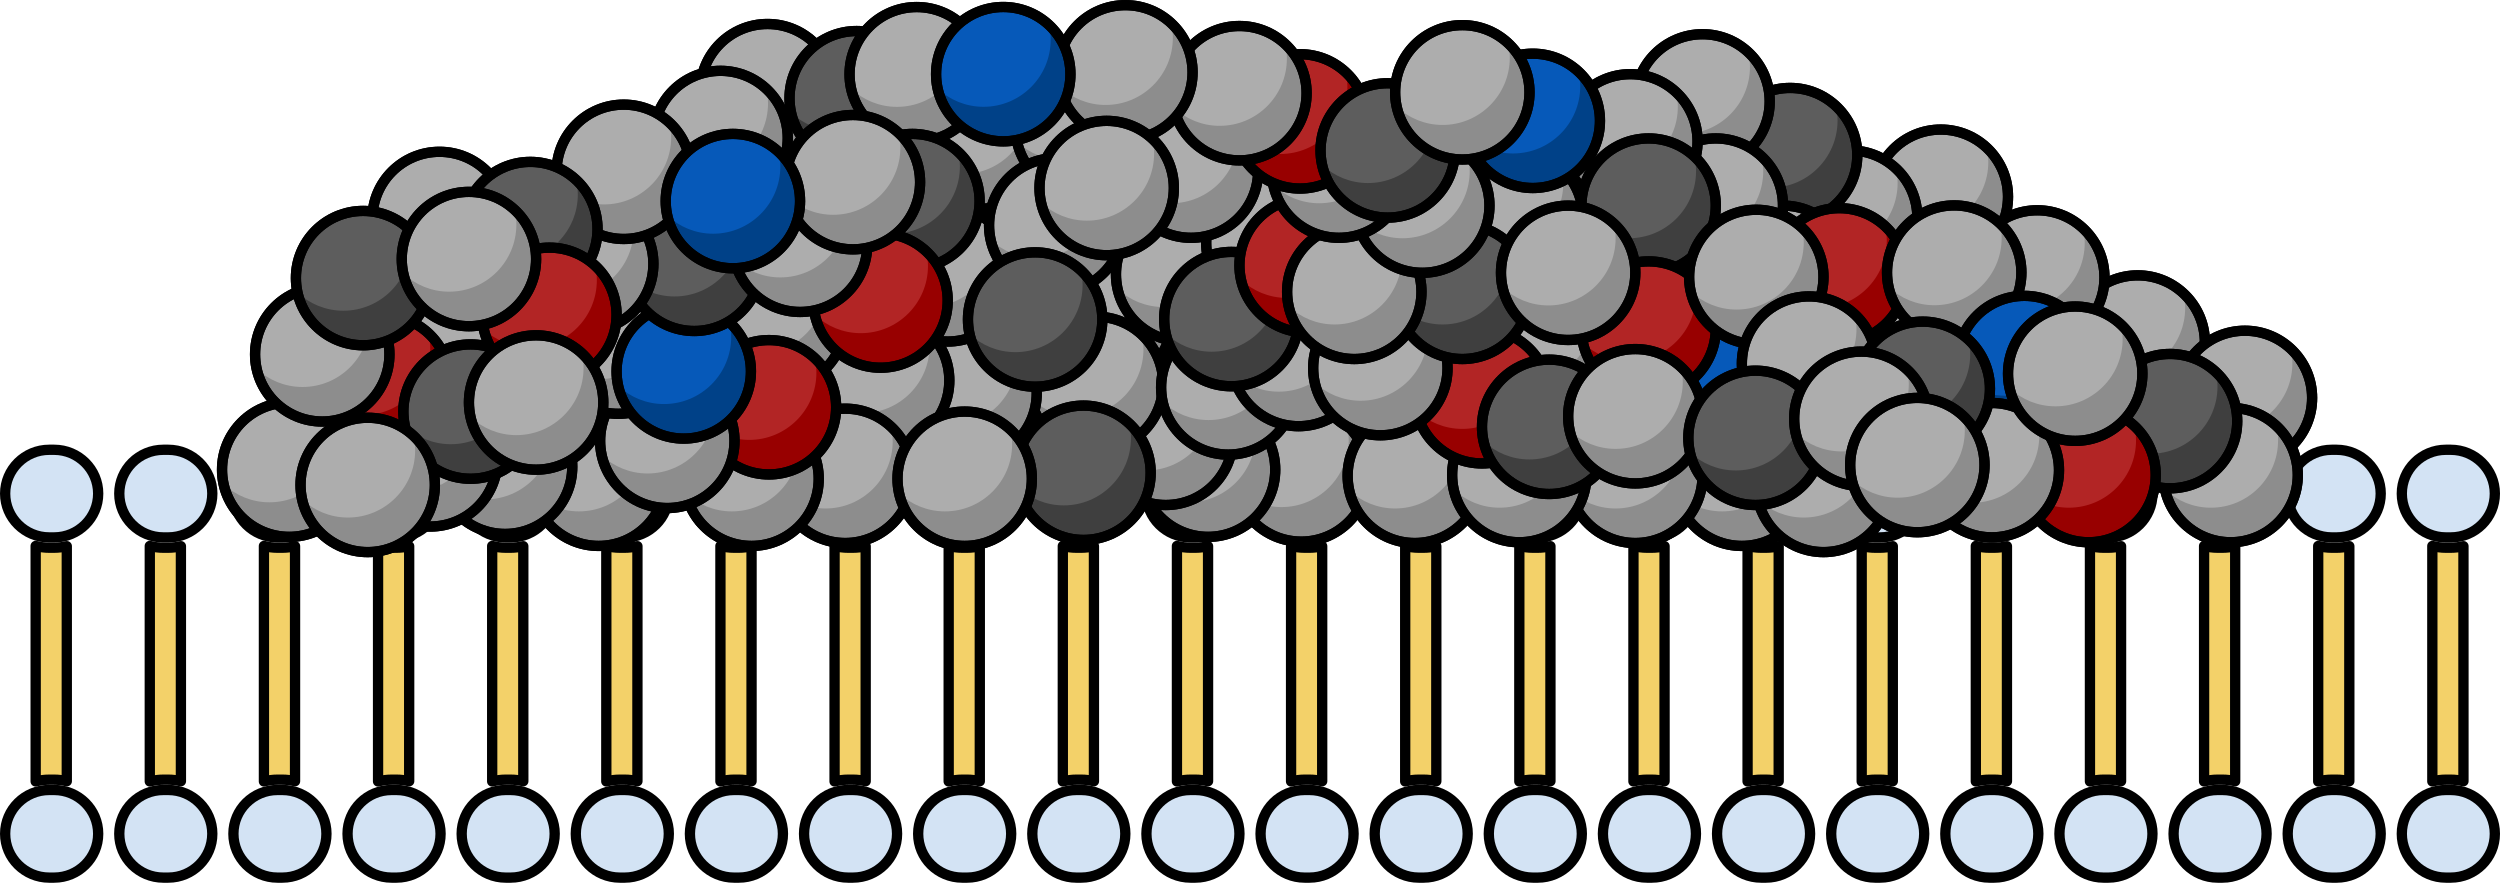 <?xml version="1.0" encoding="utf-8"?>
<!-- Generator: Adobe Illustrator 22.0.0, SVG Export Plug-In . SVG Version: 6.00 Build 0)  -->
<svg version="1.1" id="Layer_1" xmlns="http://www.w3.org/2000/svg" xmlns:xlink="http://www.w3.org/1999/xlink" x="0px" y="0px"
	 width="242.505px" height="85.63px" viewBox="0 0 242.505 85.63" enable-background="new 0 0 242.505 85.63" xml:space="preserve">
<g>
	<g>
		<g>
			<path fill="#F3D169" stroke="#000000" stroke-linecap="round" stroke-linejoin="round" stroke-miterlimit="10" d="M5.251,53.13
				H4.773c-0.454,0-0.893-0.063-1.313-0.171v22.842c0.421-0.107,0.859-0.171,1.313-0.171h0.478c0.424,0,0.834,0.055,1.228,0.149
				V52.981C6.085,53.075,5.675,53.13,5.251,53.13z"/>
			<path fill="#D3E3F4" stroke="#000000" stroke-linecap="round" stroke-linejoin="round" stroke-miterlimit="10" d="M4.773,52.13
				h0.478c2.356,0,4.273-1.906,4.273-4.249c0-2.344-1.917-4.251-4.273-4.251H4.773c-2.356,0-4.273,1.907-4.273,4.251
				C0.5,50.224,2.417,52.13,4.773,52.13z"/>
			<path fill="#D3E3F4" stroke="#000000" stroke-linecap="round" stroke-linejoin="round" stroke-miterlimit="10" d="M5.251,76.63
				H4.773c-2.356,0-4.273,1.906-4.273,4.249c0,2.344,1.917,4.251,4.273,4.251h0.478c2.356,0,4.273-1.907,4.273-4.251
				C9.524,78.536,7.607,76.63,5.251,76.63z"/>
		</g>
		<g>
			<path fill="#F3D169" stroke="#000000" stroke-linecap="round" stroke-linejoin="round" stroke-miterlimit="10" d="M16.321,53.13
				h-0.478c-0.454,0-0.893-0.063-1.313-0.171v22.842c0.421-0.107,0.859-0.171,1.313-0.171h0.478c0.424,0,0.833,0.055,1.228,0.149
				V52.981C17.155,53.075,16.745,53.13,16.321,53.13z"/>
			<path fill="#D3E3F4" stroke="#000000" stroke-linecap="round" stroke-linejoin="round" stroke-miterlimit="10" d="M15.844,52.13
				h0.478c2.356,0,4.273-1.906,4.273-4.249c0-2.344-1.917-4.251-4.273-4.251h-0.478c-2.356,0-4.273,1.907-4.273,4.251
				C11.571,50.224,13.488,52.13,15.844,52.13z"/>
			<path fill="#D3E3F4" stroke="#000000" stroke-linecap="round" stroke-linejoin="round" stroke-miterlimit="10" d="M16.321,76.63
				h-0.478c-2.356,0-4.273,1.906-4.273,4.249c0,2.344,1.917,4.251,4.273,4.251h0.478c2.356,0,4.273-1.907,4.273-4.251
				C20.595,78.536,18.678,76.63,16.321,76.63z"/>
		</g>
		<g>
			<path fill="#F3D169" stroke="#000000" stroke-linecap="round" stroke-linejoin="round" stroke-miterlimit="10" d="M27.392,53.13
				h-0.478c-0.454,0-0.893-0.063-1.313-0.171v22.842c0.421-0.107,0.859-0.171,1.313-0.171h0.478c0.424,0,0.833,0.055,1.228,0.149
				V52.981C28.225,53.075,27.816,53.13,27.392,53.13z"/>
			<path fill="#D3E3F4" stroke="#000000" stroke-linecap="round" stroke-linejoin="round" stroke-miterlimit="10" d="M26.914,52.13
				h0.478c2.356,0,4.273-1.906,4.273-4.249c0-2.344-1.917-4.251-4.273-4.251h-0.478c-2.356,0-4.273,1.907-4.273,4.251
				C22.641,50.224,24.558,52.13,26.914,52.13z"/>
			<path fill="#D3E3F4" stroke="#000000" stroke-linecap="round" stroke-linejoin="round" stroke-miterlimit="10" d="M27.392,76.63
				h-0.478c-2.356,0-4.273,1.906-4.273,4.249c0,2.344,1.917,4.251,4.273,4.251h0.478c2.356,0,4.273-1.907,4.273-4.251
				C31.665,78.536,29.748,76.63,27.392,76.63z"/>
		</g>
		<g>
			<path fill="#F3D169" stroke="#000000" stroke-linecap="round" stroke-linejoin="round" stroke-miterlimit="10" d="M38.463,53.13
				h-0.478c-0.454,0-0.893-0.063-1.313-0.171v22.842c0.421-0.107,0.859-0.171,1.313-0.171h0.478c0.424,0,0.833,0.055,1.228,0.149
				V52.981C39.296,53.075,38.886,53.13,38.463,53.13z"/>
			<path fill="#D3E3F4" stroke="#000000" stroke-linecap="round" stroke-linejoin="round" stroke-miterlimit="10" d="M37.985,52.13
				h0.478c2.356,0,4.273-1.906,4.273-4.249c0-2.344-1.917-4.251-4.273-4.251h-0.478c-2.356,0-4.273,1.907-4.273,4.251
				C33.712,50.224,35.629,52.13,37.985,52.13z"/>
			<path fill="#D3E3F4" stroke="#000000" stroke-linecap="round" stroke-linejoin="round" stroke-miterlimit="10" d="M38.463,76.63
				h-0.478c-2.356,0-4.273,1.906-4.273,4.249c0,2.344,1.917,4.251,4.273,4.251h0.478c2.356,0,4.273-1.907,4.273-4.251
				C42.736,78.536,40.819,76.63,38.463,76.63z"/>
		</g>
		<g>
			<path fill="#F3D169" stroke="#000000" stroke-linecap="round" stroke-linejoin="round" stroke-miterlimit="10" d="M49.533,53.13
				h-0.478c-0.454,0-0.893-0.063-1.313-0.171v22.842c0.421-0.107,0.859-0.171,1.313-0.171h0.478c0.424,0,0.833,0.055,1.228,0.149
				V52.981C50.367,53.075,49.957,53.13,49.533,53.13z"/>
			<path fill="#D3E3F4" stroke="#000000" stroke-linecap="round" stroke-linejoin="round" stroke-miterlimit="10" d="M49.055,52.13
				h0.478c2.356,0,4.273-1.906,4.273-4.249c0-2.344-1.917-4.251-4.273-4.251h-0.478c-2.356,0-4.273,1.907-4.273,4.251
				C44.782,50.224,46.699,52.13,49.055,52.13z"/>
			<path fill="#D3E3F4" stroke="#000000" stroke-linecap="round" stroke-linejoin="round" stroke-miterlimit="10" d="M49.533,76.63
				h-0.478c-2.356,0-4.273,1.906-4.273,4.249c0,2.344,1.917,4.251,4.273,4.251h0.478c2.356,0,4.273-1.907,4.273-4.251
				C53.806,78.536,51.889,76.63,49.533,76.63z"/>
		</g>
		<g>
			<path fill="#F3D169" stroke="#000000" stroke-linecap="round" stroke-linejoin="round" stroke-miterlimit="10" d="M60.604,53.13
				h-0.478c-0.454,0-0.893-0.063-1.313-0.171v22.842c0.421-0.107,0.859-0.171,1.313-0.171h0.478c0.424,0,0.833,0.055,1.228,0.149
				V52.981C61.437,53.075,61.027,53.13,60.604,53.13z"/>
			<path fill="#D3E3F4" stroke="#000000" stroke-linecap="round" stroke-linejoin="round" stroke-miterlimit="10" d="M60.126,52.13
				h0.478c2.356,0,4.273-1.906,4.273-4.249c0-2.344-1.917-4.251-4.273-4.251h-0.478c-2.356,0-4.273,1.907-4.273,4.251
				C55.853,50.224,57.77,52.13,60.126,52.13z"/>
			<path fill="#D3E3F4" stroke="#000000" stroke-linecap="round" stroke-linejoin="round" stroke-miterlimit="10" d="M60.604,76.63
				h-0.478c-2.356,0-4.273,1.906-4.273,4.249c0,2.344,1.917,4.251,4.273,4.251h0.478c2.356,0,4.273-1.907,4.273-4.251
				C64.877,78.536,62.96,76.63,60.604,76.63z"/>
		</g>
		<g>
			<path fill="#F3D169" stroke="#000000" stroke-linecap="round" stroke-linejoin="round" stroke-miterlimit="10" d="M71.674,53.13
				h-0.478c-0.454,0-0.893-0.063-1.313-0.171v22.842c0.421-0.107,0.859-0.171,1.313-0.171h0.478c0.424,0,0.833,0.055,1.228,0.149
				V52.981C72.508,53.075,72.098,53.13,71.674,53.13z"/>
			<path fill="#D3E3F4" stroke="#000000" stroke-linecap="round" stroke-linejoin="round" stroke-miterlimit="10" d="M71.196,52.13
				h0.478c2.356,0,4.273-1.906,4.273-4.249c0-2.344-1.917-4.251-4.273-4.251h-0.478c-2.356,0-4.273,1.907-4.273,4.251
				C66.923,50.224,68.84,52.13,71.196,52.13z"/>
			<path fill="#D3E3F4" stroke="#000000" stroke-linecap="round" stroke-linejoin="round" stroke-miterlimit="10" d="M71.674,76.63
				h-0.478c-2.356,0-4.273,1.906-4.273,4.249c0,2.344,1.917,4.251,4.273,4.251h0.478c2.356,0,4.273-1.907,4.273-4.251
				C75.947,78.536,74.03,76.63,71.674,76.63z"/>
		</g>
		<g>
			<path fill="#F3D169" stroke="#000000" stroke-linecap="round" stroke-linejoin="round" stroke-miterlimit="10" d="M82.745,53.13
				h-0.478c-0.454,0-0.893-0.063-1.313-0.171v22.842c0.421-0.107,0.859-0.171,1.313-0.171h0.478c0.424,0,0.833,0.055,1.228,0.149
				V52.981C83.578,53.075,83.168,53.13,82.745,53.13z"/>
			<path fill="#D3E3F4" stroke="#000000" stroke-linecap="round" stroke-linejoin="round" stroke-miterlimit="10" d="M82.267,52.13
				h0.478c2.356,0,4.273-1.906,4.273-4.249c0-2.344-1.917-4.251-4.273-4.251h-0.478c-2.356,0-4.273,1.907-4.273,4.251
				C77.994,50.224,79.911,52.13,82.267,52.13z"/>
			<path fill="#D3E3F4" stroke="#000000" stroke-linecap="round" stroke-linejoin="round" stroke-miterlimit="10" d="M82.745,76.63
				h-0.478c-2.356,0-4.273,1.906-4.273,4.249c0,2.344,1.917,4.251,4.273,4.251h0.478c2.356,0,4.273-1.907,4.273-4.251
				C87.018,78.536,85.101,76.63,82.745,76.63z"/>
		</g>
		<g>
			<path fill="#F3D169" stroke="#000000" stroke-linecap="round" stroke-linejoin="round" stroke-miterlimit="10" d="M93.815,53.13
				h-0.478c-0.454,0-0.893-0.063-1.313-0.171v22.842c0.421-0.107,0.859-0.171,1.313-0.171h0.478c0.424,0,0.833,0.055,1.228,0.149
				V52.981C94.649,53.075,94.239,53.13,93.815,53.13z"/>
			<path fill="#D3E3F4" stroke="#000000" stroke-linecap="round" stroke-linejoin="round" stroke-miterlimit="10" d="M93.337,52.13
				h0.478c2.356,0,4.273-1.906,4.273-4.249c0-2.344-1.917-4.251-4.273-4.251h-0.478c-2.356,0-4.273,1.907-4.273,4.251
				C89.064,50.224,90.981,52.13,93.337,52.13z"/>
			<path fill="#D3E3F4" stroke="#000000" stroke-linecap="round" stroke-linejoin="round" stroke-miterlimit="10" d="M93.815,76.63
				h-0.478c-2.356,0-4.273,1.906-4.273,4.249c0,2.344,1.917,4.251,4.273,4.251h0.478c2.356,0,4.273-1.907,4.273-4.251
				C98.088,78.536,96.171,76.63,93.815,76.63z"/>
		</g>
		<g>
			<path fill="#F3D169" stroke="#000000" stroke-linecap="round" stroke-linejoin="round" stroke-miterlimit="10" d="M104.886,53.13
				h-0.478c-0.454,0-0.893-0.063-1.313-0.171v22.842c0.421-0.107,0.859-0.171,1.313-0.171h0.478c0.424,0,0.833,0.055,1.228,0.149
				V52.981C105.719,53.075,105.309,53.13,104.886,53.13z"/>
			<path fill="#D3E3F4" stroke="#000000" stroke-linecap="round" stroke-linejoin="round" stroke-miterlimit="10" d="M104.408,52.13
				h0.478c2.356,0,4.273-1.906,4.273-4.249c0-2.344-1.917-4.251-4.273-4.251h-0.478c-2.356,0-4.273,1.907-4.273,4.251
				C100.135,50.224,102.052,52.13,104.408,52.13z"/>
			<path fill="#D3E3F4" stroke="#000000" stroke-linecap="round" stroke-linejoin="round" stroke-miterlimit="10" d="M104.886,76.63
				h-0.478c-2.356,0-4.273,1.906-4.273,4.249c0,2.344,1.917,4.251,4.273,4.251h0.478c2.356,0,4.273-1.907,4.273-4.251
				C109.159,78.536,107.242,76.63,104.886,76.63z"/>
		</g>
		<g>
			<path fill="#F3D169" stroke="#000000" stroke-linecap="round" stroke-linejoin="round" stroke-miterlimit="10" d="M115.956,53.13
				h-0.478c-0.454,0-0.893-0.063-1.313-0.171v22.842c0.421-0.107,0.859-0.171,1.313-0.171h0.478c0.424,0,0.833,0.055,1.228,0.149
				V52.981C116.79,53.075,116.38,53.13,115.956,53.13z"/>
			<path fill="#D3E3F4" stroke="#000000" stroke-linecap="round" stroke-linejoin="round" stroke-miterlimit="10" d="M115.479,52.13
				h0.478c2.356,0,4.273-1.906,4.273-4.249c0-2.344-1.917-4.251-4.273-4.251h-0.478c-2.356,0-4.273,1.907-4.273,4.251
				C111.205,50.224,113.122,52.13,115.479,52.13z"/>
			<path fill="#D3E3F4" stroke="#000000" stroke-linecap="round" stroke-linejoin="round" stroke-miterlimit="10" d="M115.956,76.63
				h-0.478c-2.356,0-4.273,1.906-4.273,4.249c0,2.344,1.917,4.251,4.273,4.251h0.478c2.356,0,4.273-1.907,4.273-4.251
				C120.229,78.536,118.312,76.63,115.956,76.63z"/>
		</g>
		<g>
			<path fill="#F3D169" stroke="#000000" stroke-linecap="round" stroke-linejoin="round" stroke-miterlimit="10" d="M127.027,53.13
				h-0.478c-0.454,0-0.893-0.063-1.313-0.171v22.842c0.421-0.107,0.859-0.171,1.313-0.171h0.478c0.424,0,0.833,0.055,1.228,0.149
				V52.981C127.86,53.075,127.45,53.13,127.027,53.13z"/>
			<path fill="#D3E3F4" stroke="#000000" stroke-linecap="round" stroke-linejoin="round" stroke-miterlimit="10" d="M126.549,52.13
				h0.478c2.356,0,4.273-1.906,4.273-4.249c0-2.344-1.917-4.251-4.273-4.251h-0.478c-2.356,0-4.273,1.907-4.273,4.251
				C122.276,50.224,124.193,52.13,126.549,52.13z"/>
			<path fill="#D3E3F4" stroke="#000000" stroke-linecap="round" stroke-linejoin="round" stroke-miterlimit="10" d="M127.027,76.63
				h-0.478c-2.356,0-4.273,1.906-4.273,4.249c0,2.344,1.917,4.251,4.273,4.251h0.478c2.356,0,4.273-1.907,4.273-4.251
				C131.3,78.536,129.383,76.63,127.027,76.63z"/>
		</g>
		<g>
			<path fill="#F3D169" stroke="#000000" stroke-linecap="round" stroke-linejoin="round" stroke-miterlimit="10" d="M138.097,53.13
				h-0.478c-0.454,0-0.893-0.063-1.313-0.171v22.842c0.421-0.107,0.859-0.171,1.313-0.171h0.478c0.424,0,0.833,0.055,1.228,0.149
				V52.981C138.931,53.075,138.521,53.13,138.097,53.13z"/>
			<path fill="#D3E3F4" stroke="#000000" stroke-linecap="round" stroke-linejoin="round" stroke-miterlimit="10" d="M137.62,52.13
				h0.478c2.356,0,4.273-1.906,4.273-4.249c0-2.344-1.917-4.251-4.273-4.251h-0.478c-2.356,0-4.273,1.907-4.273,4.251
				C133.346,50.224,135.263,52.13,137.62,52.13z"/>
			<path fill="#D3E3F4" stroke="#000000" stroke-linecap="round" stroke-linejoin="round" stroke-miterlimit="10" d="M138.097,76.63
				h-0.478c-2.356,0-4.273,1.906-4.273,4.249c0,2.344,1.917,4.251,4.273,4.251h0.478c2.356,0,4.273-1.907,4.273-4.251
				C142.37,78.536,140.453,76.63,138.097,76.63z"/>
		</g>
		<g>
			<path fill="#F3D169" stroke="#000000" stroke-linecap="round" stroke-linejoin="round" stroke-miterlimit="10" d="M149.168,53.13
				h-0.478c-0.454,0-0.893-0.063-1.313-0.171v22.842c0.421-0.107,0.859-0.171,1.313-0.171h0.478c0.424,0,0.833,0.055,1.228,0.149
				V52.981C150.001,53.075,149.591,53.13,149.168,53.13z"/>
			<path fill="#D3E3F4" stroke="#000000" stroke-linecap="round" stroke-linejoin="round" stroke-miterlimit="10" d="M148.69,52.13
				h0.478c2.356,0,4.273-1.906,4.273-4.249c0-2.344-1.917-4.251-4.273-4.251h-0.478c-2.356,0-4.273,1.907-4.273,4.251
				C144.417,50.224,146.334,52.13,148.69,52.13z"/>
			<path fill="#D3E3F4" stroke="#000000" stroke-linecap="round" stroke-linejoin="round" stroke-miterlimit="10" d="M149.168,76.63
				h-0.478c-2.356,0-4.273,1.906-4.273,4.249c0,2.344,1.917,4.251,4.273,4.251h0.478c2.356,0,4.273-1.907,4.273-4.251
				C153.441,78.536,151.524,76.63,149.168,76.63z"/>
		</g>
		<g>
			<path fill="#F3D169" stroke="#000000" stroke-linecap="round" stroke-linejoin="round" stroke-miterlimit="10" d="M160.238,53.13
				h-0.478c-0.454,0-0.893-0.063-1.313-0.171v22.842c0.421-0.107,0.859-0.171,1.313-0.171h0.478c0.424,0,0.833,0.055,1.228,0.149
				V52.981C161.072,53.075,160.662,53.13,160.238,53.13z"/>
			<path fill="#D3E3F4" stroke="#000000" stroke-linecap="round" stroke-linejoin="round" stroke-miterlimit="10" d="M159.761,52.13
				h0.478c2.356,0,4.273-1.906,4.273-4.249c0-2.344-1.917-4.251-4.273-4.251h-0.478c-2.356,0-4.273,1.907-4.273,4.251
				C155.487,50.224,157.404,52.13,159.761,52.13z"/>
			<path fill="#D3E3F4" stroke="#000000" stroke-linecap="round" stroke-linejoin="round" stroke-miterlimit="10" d="M160.238,76.63
				h-0.478c-2.356,0-4.273,1.906-4.273,4.249c0,2.344,1.917,4.251,4.273,4.251h0.478c2.356,0,4.273-1.907,4.273-4.251
				C164.512,78.536,162.594,76.63,160.238,76.63z"/>
		</g>
		<g>
			<path fill="#F3D169" stroke="#000000" stroke-linecap="round" stroke-linejoin="round" stroke-miterlimit="10" d="M171.309,53.13
				h-0.478c-0.454,0-0.893-0.063-1.313-0.171v22.842c0.421-0.107,0.859-0.171,1.313-0.171h0.478c0.424,0,0.833,0.055,1.228,0.149
				V52.981C172.142,53.075,171.732,53.13,171.309,53.13z"/>
			<path fill="#D3E3F4" stroke="#000000" stroke-linecap="round" stroke-linejoin="round" stroke-miterlimit="10" d="M170.831,52.13
				h0.478c2.356,0,4.273-1.906,4.273-4.249c0-2.344-1.917-4.251-4.273-4.251h-0.478c-2.356,0-4.273,1.907-4.273,4.251
				C166.558,50.224,168.475,52.13,170.831,52.13z"/>
			<path fill="#D3E3F4" stroke="#000000" stroke-linecap="round" stroke-linejoin="round" stroke-miterlimit="10" d="M171.309,76.63
				h-0.478c-2.356,0-4.273,1.906-4.273,4.249c0,2.344,1.917,4.251,4.273,4.251h0.478c2.356,0,4.273-1.907,4.273-4.251
				C175.582,78.536,173.665,76.63,171.309,76.63z"/>
		</g>
		<g>
			<path fill="#F3D169" stroke="#000000" stroke-linecap="round" stroke-linejoin="round" stroke-miterlimit="10" d="M182.379,53.13
				h-0.478c-0.454,0-0.893-0.063-1.313-0.171v22.842c0.421-0.107,0.859-0.171,1.313-0.171h0.478c0.424,0,0.833,0.055,1.228,0.149
				V52.981C183.213,53.075,182.803,53.13,182.379,53.13z"/>
			<path fill="#D3E3F4" stroke="#000000" stroke-linecap="round" stroke-linejoin="round" stroke-miterlimit="10" d="M181.902,52.13
				h0.478c2.356,0,4.273-1.906,4.273-4.249c0-2.344-1.917-4.251-4.273-4.251h-0.478c-2.356,0-4.273,1.907-4.273,4.251
				C177.628,50.224,179.545,52.13,181.902,52.13z"/>
			<path fill="#D3E3F4" stroke="#000000" stroke-linecap="round" stroke-linejoin="round" stroke-miterlimit="10" d="M182.379,76.63
				h-0.478c-2.356,0-4.273,1.906-4.273,4.249c0,2.344,1.917,4.251,4.273,4.251h0.478c2.356,0,4.273-1.907,4.273-4.251
				C186.653,78.536,184.736,76.63,182.379,76.63z"/>
		</g>
		<g>
			<path fill="#F3D169" stroke="#000000" stroke-linecap="round" stroke-linejoin="round" stroke-miterlimit="10" d="M193.45,53.13
				h-0.478c-0.454,0-0.893-0.063-1.313-0.171v22.842c0.421-0.107,0.859-0.171,1.313-0.171h0.478c0.424,0,0.833,0.055,1.228,0.149
				V52.981C194.283,53.075,193.873,53.13,193.45,53.13z"/>
			<path fill="#D3E3F4" stroke="#000000" stroke-linecap="round" stroke-linejoin="round" stroke-miterlimit="10" d="M192.972,52.13
				h0.478c2.356,0,4.273-1.906,4.273-4.249c0-2.344-1.917-4.251-4.273-4.251h-0.478c-2.356,0-4.273,1.907-4.273,4.251
				C188.699,50.224,190.616,52.13,192.972,52.13z"/>
			<path fill="#D3E3F4" stroke="#000000" stroke-linecap="round" stroke-linejoin="round" stroke-miterlimit="10" d="M193.45,76.63
				h-0.478c-2.356,0-4.273,1.906-4.273,4.249c0,2.344,1.917,4.251,4.273,4.251h0.478c2.356,0,4.273-1.907,4.273-4.251
				C197.723,78.536,195.806,76.63,193.45,76.63z"/>
		</g>
		<g>
			<path fill="#F3D169" stroke="#000000" stroke-linecap="round" stroke-linejoin="round" stroke-miterlimit="10" d="M204.52,53.13
				h-0.478c-0.454,0-0.893-0.063-1.313-0.171v22.842c0.421-0.107,0.859-0.171,1.313-0.171h0.478c0.424,0,0.833,0.055,1.228,0.149
				V52.981C205.354,53.075,204.944,53.13,204.52,53.13z"/>
			<path fill="#D3E3F4" stroke="#000000" stroke-linecap="round" stroke-linejoin="round" stroke-miterlimit="10" d="M204.043,52.13
				h0.478c2.356,0,4.273-1.906,4.273-4.249c0-2.344-1.917-4.251-4.273-4.251h-0.478c-2.356,0-4.273,1.907-4.273,4.251
				C199.769,50.224,201.686,52.13,204.043,52.13z"/>
			<path fill="#D3E3F4" stroke="#000000" stroke-linecap="round" stroke-linejoin="round" stroke-miterlimit="10" d="M204.52,76.63
				h-0.478c-2.356,0-4.273,1.906-4.273,4.249c0,2.344,1.917,4.251,4.273,4.251h0.478c2.356,0,4.273-1.907,4.273-4.251
				C208.794,78.536,206.877,76.63,204.52,76.63z"/>
		</g>
		<g>
			<path fill="#F3D169" stroke="#000000" stroke-linecap="round" stroke-linejoin="round" stroke-miterlimit="10" d="M215.591,53.13
				h-0.478c-0.454,0-0.893-0.063-1.313-0.171v22.842c0.421-0.107,0.859-0.171,1.313-0.171h0.478c0.424,0,0.833,0.055,1.228,0.149
				V52.981C216.424,53.075,216.014,53.13,215.591,53.13z"/>
			<path fill="#D3E3F4" stroke="#000000" stroke-linecap="round" stroke-linejoin="round" stroke-miterlimit="10" d="M215.113,52.13
				h0.478c2.356,0,4.273-1.906,4.273-4.249c0-2.344-1.917-4.251-4.273-4.251h-0.478c-2.356,0-4.273,1.907-4.273,4.251
				C210.84,50.224,212.757,52.13,215.113,52.13z"/>
			<path fill="#D3E3F4" stroke="#000000" stroke-linecap="round" stroke-linejoin="round" stroke-miterlimit="10" d="M215.591,76.63
				h-0.478c-2.356,0-4.273,1.906-4.273,4.249c0,2.344,1.917,4.251,4.273,4.251h0.478c2.356,0,4.273-1.907,4.273-4.251
				C219.864,78.536,217.947,76.63,215.591,76.63z"/>
		</g>
		<g>
			<path fill="#F3D169" stroke="#000000" stroke-linecap="round" stroke-linejoin="round" stroke-miterlimit="10" d="M226.661,53.13
				h-0.478c-0.454,0-0.893-0.063-1.313-0.171v22.842c0.421-0.107,0.859-0.171,1.313-0.171h0.478c0.424,0,0.833,0.055,1.228,0.149
				V52.981C227.495,53.075,227.085,53.13,226.661,53.13z"/>
			<path fill="#D3E3F4" stroke="#000000" stroke-linecap="round" stroke-linejoin="round" stroke-miterlimit="10" d="M226.184,52.13
				h0.478c2.356,0,4.273-1.906,4.273-4.249c0-2.344-1.917-4.251-4.273-4.251h-0.478c-2.356,0-4.273,1.907-4.273,4.251
				C221.91,50.224,223.827,52.13,226.184,52.13z"/>
			<path fill="#D3E3F4" stroke="#000000" stroke-linecap="round" stroke-linejoin="round" stroke-miterlimit="10" d="M226.661,76.63
				h-0.478c-2.356,0-4.273,1.906-4.273,4.249c0,2.344,1.917,4.251,4.273,4.251h0.478c2.356,0,4.273-1.907,4.273-4.251
				C230.935,78.536,229.018,76.63,226.661,76.63z"/>
		</g>
		<g>
			<path fill="#F3D169" stroke="#000000" stroke-linecap="round" stroke-linejoin="round" stroke-miterlimit="10" d="M237.732,53.13
				h-0.478c-0.454,0-0.893-0.063-1.313-0.171v22.842c0.421-0.107,0.859-0.171,1.313-0.171h0.478c0.424,0,0.834,0.055,1.228,0.149
				V52.981C238.565,53.075,238.155,53.13,237.732,53.13z"/>
			<path fill="#D3E3F4" stroke="#000000" stroke-linecap="round" stroke-linejoin="round" stroke-miterlimit="10" d="M237.254,52.13
				h0.478c2.356,0,4.273-1.906,4.273-4.249c0-2.344-1.917-4.251-4.273-4.251h-0.478c-2.356,0-4.273,1.907-4.273,4.251
				C232.981,50.224,234.898,52.13,237.254,52.13z"/>
			<path fill="#D3E3F4" stroke="#000000" stroke-linecap="round" stroke-linejoin="round" stroke-miterlimit="10" d="M237.732,76.63
				h-0.478c-2.356,0-4.273,1.906-4.273,4.249c0,2.344,1.917,4.251,4.273,4.251h0.478c2.356,0,4.273-1.907,4.273-4.251
				C242.005,78.536,240.088,76.63,237.732,76.63z"/>
		</g>
	</g>
	<g>
		<g>
			<circle fill="#ADADAD" cx="168.964" cy="46.44" r="6.517"/>
			<path fill="#8D8D8D" d="M173.41,41.685c0.1,0.453,0.156,0.921,0.156,1.404c0,3.599-2.918,6.517-6.517,6.517
				c-1.721,0-3.281-0.672-4.446-1.761c0.642,2.924,3.244,5.113,6.361,5.113c3.599,0,6.517-2.918,6.517-6.517
				C175.481,44.562,174.682,42.874,173.41,41.685z"/>
			
				<circle fill="none" stroke="#000000" stroke-linecap="round" stroke-linejoin="round" stroke-miterlimit="10" cx="168.964" cy="46.44" r="6.517"/>
			
				<circle fill="none" stroke="#000000" stroke-linecap="round" stroke-linejoin="round" stroke-miterlimit="10" cx="168.964" cy="46.44" r="6.517"/>
		</g>
		<g>
			<circle fill="#ADADAD" cx="126.225" cy="46.023" r="6.517"/>
			<path fill="#8D8D8D" d="M130.671,41.267c0.1,0.453,0.156,0.921,0.156,1.404c0,3.599-2.918,6.517-6.517,6.517
				c-1.721,0-3.281-0.672-4.446-1.761c0.642,2.924,3.244,5.113,6.361,5.113c3.599,0,6.517-2.918,6.517-6.517
				C132.742,44.144,131.943,42.457,130.671,41.267z"/>
			
				<circle fill="none" stroke="#000000" stroke-linecap="round" stroke-linejoin="round" stroke-miterlimit="10" cx="126.225" cy="46.023" r="6.517"/>
			
				<circle fill="none" stroke="#000000" stroke-linecap="round" stroke-linejoin="round" stroke-miterlimit="10" cx="126.225" cy="46.023" r="6.517"/>
		</g>
		<g>
			<circle fill="#ADADAD" cx="207.363" cy="33.226" r="6.517"/>
			<path fill="#8D8D8D" d="M211.809,28.47c0.1,0.453,0.156,0.921,0.156,1.404c0,3.599-2.918,6.517-6.517,6.517
				c-1.721,0-3.281-0.672-4.446-1.761c0.642,2.924,3.244,5.113,6.361,5.113c3.599,0,6.517-2.918,6.517-6.517
				C213.88,31.347,213.081,29.66,211.809,28.47z"/>
			
				<circle fill="none" stroke="#000000" stroke-linecap="round" stroke-linejoin="round" stroke-miterlimit="10" cx="207.363" cy="33.226" r="6.517"/>
			
				<circle fill="none" stroke="#000000" stroke-linecap="round" stroke-linejoin="round" stroke-miterlimit="10" cx="207.363" cy="33.226" r="6.517"/>
		</g>
		<g>
			<circle fill="#ADADAD" cx="180.815" cy="31.746" r="6.517"/>
			<path fill="#8D8D8D" d="M185.261,26.99c0.1,0.453,0.156,0.921,0.156,1.404c0,3.599-2.918,6.517-6.517,6.517
				c-1.721,0-3.281-0.672-4.446-1.761c0.642,2.924,3.244,5.113,6.361,5.113c3.599,0,6.517-2.918,6.517-6.517
				C187.332,29.868,186.533,28.18,185.261,26.99z"/>
			
				<circle fill="none" stroke="#000000" stroke-linecap="round" stroke-linejoin="round" stroke-miterlimit="10" cx="180.815" cy="31.746" r="6.517"/>
			
				<circle fill="none" stroke="#000000" stroke-linecap="round" stroke-linejoin="round" stroke-miterlimit="10" cx="180.815" cy="31.746" r="6.517"/>
		</g>
		<g>
			<circle fill="#ADADAD" cx="217.763" cy="38.596" r="6.517"/>
			<path fill="#8D8D8D" d="M222.209,33.84c0.1,0.453,0.156,0.921,0.156,1.404c0,3.599-2.918,6.517-6.517,6.517
				c-1.721,0-3.281-0.672-4.446-1.761c0.642,2.924,3.244,5.113,6.361,5.113c3.599,0,6.517-2.918,6.517-6.517
				C224.28,36.717,223.481,35.029,222.209,33.84z"/>
			
				<circle fill="none" stroke="#000000" stroke-linecap="round" stroke-linejoin="round" stroke-miterlimit="10" cx="217.763" cy="38.596" r="6.517"/>
			
				<circle fill="none" stroke="#000000" stroke-linecap="round" stroke-linejoin="round" stroke-miterlimit="10" cx="217.763" cy="38.596" r="6.517"/>
		</g>
		<g>
			<circle fill="#5D5D5D" cx="172.953" cy="35.707" r="6.517"/>
			<path fill="#3F3F3F" d="M177.399,30.952c0.1,0.453,0.156,0.921,0.156,1.404c0,3.599-2.918,6.517-6.517,6.517
				c-1.721,0-3.281-0.672-4.446-1.761c0.642,2.924,3.244,5.113,6.361,5.113c3.599,0,6.517-2.918,6.517-6.517
				C179.47,33.829,178.671,32.141,177.399,30.952z"/>
			
				<circle fill="none" stroke="#000000" stroke-linecap="round" stroke-linejoin="round" stroke-miterlimit="10" cx="172.953" cy="35.707" r="6.517"/>
			
				<circle fill="none" stroke="#000000" stroke-linecap="round" stroke-linejoin="round" stroke-miterlimit="10" cx="172.953" cy="35.707" r="6.517"/>
		</g>
		<g>
			<circle fill="#ADADAD" cx="188.265" cy="19.084" r="6.517"/>
			<path fill="#8D8D8D" d="M192.711,14.329c0.1,0.453,0.156,0.921,0.156,1.404c0,3.599-2.918,6.517-6.517,6.517
				c-1.721,0-3.281-0.672-4.446-1.761c0.642,2.924,3.244,5.113,6.361,5.113c3.599,0,6.517-2.918,6.517-6.517
				C194.782,17.206,193.982,15.518,192.711,14.329z"/>
			
				<circle fill="none" stroke="#000000" stroke-linecap="round" stroke-linejoin="round" stroke-miterlimit="10" cx="188.265" cy="19.084" r="6.517"/>
			
				<circle fill="none" stroke="#000000" stroke-linecap="round" stroke-linejoin="round" stroke-miterlimit="10" cx="188.265" cy="19.084" r="6.517"/>
		</g>
		<g>
			<circle fill="#ADADAD" cx="179.47" cy="21.108" r="6.517"/>
			<path fill="#8D8D8D" d="M183.916,16.352c0.1,0.453,0.156,0.921,0.156,1.404c0,3.599-2.918,6.517-6.517,6.517
				c-1.721,0-3.281-0.672-4.446-1.761c0.642,2.924,3.244,5.113,6.361,5.113c3.599,0,6.517-2.918,6.517-6.517
				C185.987,19.23,185.187,17.542,183.916,16.352z"/>
			
				<circle fill="none" stroke="#000000" stroke-linecap="round" stroke-linejoin="round" stroke-miterlimit="10" cx="179.47" cy="21.108" r="6.517"/>
			
				<circle fill="none" stroke="#000000" stroke-linecap="round" stroke-linejoin="round" stroke-miterlimit="10" cx="179.47" cy="21.108" r="6.517"/>
		</g>
		<g>
			<circle fill="#ADADAD" cx="74.453" cy="8.844" r="6.517"/>
			<path fill="#8D8D8D" d="M78.899,4.088c0.1,0.453,0.156,0.921,0.156,1.404c0,3.599-2.918,6.517-6.517,6.517
				c-1.721,0-3.281-0.672-4.446-1.761c0.642,2.924,3.244,5.113,6.361,5.113c3.599,0,6.517-2.918,6.517-6.517
				C80.97,6.965,80.171,5.277,78.899,4.088z"/>
			
				<circle fill="none" stroke="#000000" stroke-linecap="round" stroke-linejoin="round" stroke-miterlimit="10" cx="74.453" cy="8.844" r="6.517"/>
			
				<circle fill="none" stroke="#000000" stroke-linecap="round" stroke-linejoin="round" stroke-miterlimit="10" cx="74.453" cy="8.844" r="6.517"/>
		</g>
		<g>
			<circle fill="#5D5D5D" cx="173.644" cy="15.047" r="6.517"/>
			<path fill="#3F3F3F" d="M178.09,10.292c0.1,0.453,0.156,0.921,0.156,1.404c0,3.599-2.918,6.517-6.517,6.517
				c-1.721,0-3.281-0.672-4.446-1.761c0.642,2.924,3.244,5.113,6.361,5.113c3.599,0,6.517-2.918,6.517-6.517
				C180.161,13.169,179.361,11.481,178.09,10.292z"/>
			
				<circle fill="none" stroke="#000000" stroke-linecap="round" stroke-linejoin="round" stroke-miterlimit="10" cx="173.644" cy="15.047" r="6.517"/>
			
				<circle fill="none" stroke="#000000" stroke-linecap="round" stroke-linejoin="round" stroke-miterlimit="10" cx="173.644" cy="15.047" r="6.517"/>
		</g>
		<g>
			<circle fill="#ADADAD" cx="216.375" cy="46.083" r="6.517"/>
			<path fill="#8D8D8D" d="M220.821,41.327c0.1,0.453,0.156,0.921,0.156,1.404c0,3.599-2.918,6.517-6.517,6.517
				c-1.721,0-3.281-0.672-4.446-1.761c0.642,2.924,3.244,5.113,6.361,5.113c3.599,0,6.517-2.918,6.517-6.517
				C222.892,44.205,222.093,42.517,220.821,41.327z"/>
			
				<circle fill="none" stroke="#000000" stroke-linecap="round" stroke-linejoin="round" stroke-miterlimit="10" cx="216.375" cy="46.083" r="6.517"/>
			
				<circle fill="none" stroke="#000000" stroke-linecap="round" stroke-linejoin="round" stroke-miterlimit="10" cx="216.375" cy="46.083" r="6.517"/>
		</g>
		<g>
			<circle fill="#5D5D5D" cx="210.499" cy="40.851" r="6.517"/>
			<path fill="#3F3F3F" d="M214.945,36.095c0.1,0.453,0.156,0.921,0.156,1.404c0,3.599-2.918,6.517-6.517,6.517
				c-1.721,0-3.281-0.672-4.446-1.761c0.642,2.924,3.244,5.113,6.361,5.113c3.599,0,6.517-2.918,6.517-6.517
				C217.016,38.973,216.217,37.285,214.945,36.095z"/>
			
				<circle fill="none" stroke="#000000" stroke-linecap="round" stroke-linejoin="round" stroke-miterlimit="10" cx="210.499" cy="40.851" r="6.517"/>
			
				<circle fill="none" stroke="#000000" stroke-linecap="round" stroke-linejoin="round" stroke-miterlimit="10" cx="210.499" cy="40.851" r="6.517"/>
		</g>
		<g>
			<circle fill="#ADADAD" cx="165.148" cy="9.835" r="6.517"/>
			<path fill="#8D8D8D" d="M169.593,5.08c0.1,0.453,0.156,0.921,0.156,1.404c0,3.599-2.918,6.517-6.517,6.517
				c-1.721,0-3.281-0.672-4.446-1.761c0.642,2.924,3.244,5.113,6.361,5.113c3.599,0,6.517-2.918,6.517-6.517
				C171.664,7.957,170.865,6.269,169.593,5.08z"/>
			
				<circle fill="none" stroke="#000000" stroke-linecap="round" stroke-linejoin="round" stroke-miterlimit="10" cx="165.148" cy="9.835" r="6.517"/>
			
				<circle fill="none" stroke="#000000" stroke-linecap="round" stroke-linejoin="round" stroke-miterlimit="10" cx="165.148" cy="9.835" r="6.517"/>
		</g>
		<g>
			<circle fill="#ADADAD" cx="117.184" cy="45.56" r="6.517"/>
			<path fill="#8D8D8D" d="M121.63,40.804c0.1,0.453,0.156,0.921,0.156,1.404c0,3.599-2.918,6.517-6.517,6.517
				c-1.721,0-3.281-0.672-4.446-1.761c0.642,2.924,3.244,5.113,6.361,5.113c3.599,0,6.517-2.918,6.517-6.517
				C123.701,43.681,122.902,41.993,121.63,40.804z"/>
			
				<circle fill="none" stroke="#000000" stroke-linecap="round" stroke-linejoin="round" stroke-miterlimit="10" cx="117.184" cy="45.56" r="6.517"/>
			
				<circle fill="none" stroke="#000000" stroke-linecap="round" stroke-linejoin="round" stroke-miterlimit="10" cx="117.184" cy="45.56" r="6.517"/>
		</g>
		<g>
			<circle fill="#ADADAD" cx="107.193" cy="30.865" r="6.517"/>
			<path fill="#8D8D8D" d="M111.639,26.11c0.1,0.453,0.156,0.921,0.156,1.404c0,3.599-2.918,6.517-6.517,6.517
				c-1.721,0-3.281-0.672-4.446-1.761c0.642,2.924,3.244,5.113,6.361,5.113c3.599,0,6.517-2.918,6.517-6.517
				C113.71,28.987,112.911,27.299,111.639,26.11z"/>
			
				<circle fill="none" stroke="#000000" stroke-linecap="round" stroke-linejoin="round" stroke-miterlimit="10" cx="107.193" cy="30.865" r="6.517"/>
			
				<circle fill="none" stroke="#000000" stroke-linecap="round" stroke-linejoin="round" stroke-miterlimit="10" cx="107.193" cy="30.865" r="6.517"/>
		</g>
		<g>
			<circle fill="#ADADAD" cx="113.082" cy="42.471" r="6.517"/>
			<path fill="#8D8D8D" d="M117.528,37.715c0.1,0.453,0.156,0.921,0.156,1.404c0,3.599-2.918,6.517-6.517,6.517
				c-1.721,0-3.281-0.672-4.446-1.761c0.642,2.924,3.244,5.113,6.361,5.113c3.599,0,6.517-2.918,6.517-6.517
				C119.599,40.592,118.8,38.904,117.528,37.715z"/>
			
				<circle fill="none" stroke="#000000" stroke-linecap="round" stroke-linejoin="round" stroke-miterlimit="10" cx="113.082" cy="42.471" r="6.517"/>
			
				<circle fill="none" stroke="#000000" stroke-linecap="round" stroke-linejoin="round" stroke-miterlimit="10" cx="113.082" cy="42.471" r="6.517"/>
		</g>
		<g>
			<circle fill="#ADADAD" cx="163.899" cy="40.162" r="6.517"/>
			<path fill="#8D8D8D" d="M168.345,35.406c0.1,0.453,0.156,0.921,0.156,1.404c0,3.599-2.918,6.517-6.517,6.517
				c-1.721,0-3.281-0.672-4.446-1.761c0.642,2.924,3.244,5.113,6.361,5.113c3.599,0,6.517-2.918,6.517-6.517
				C170.416,38.283,169.616,36.596,168.345,35.406z"/>
			
				<circle fill="none" stroke="#000000" stroke-linecap="round" stroke-linejoin="round" stroke-miterlimit="10" cx="163.899" cy="40.162" r="6.517"/>
			
				<circle fill="none" stroke="#000000" stroke-linecap="round" stroke-linejoin="round" stroke-miterlimit="10" cx="163.899" cy="40.162" r="6.517"/>
		</g>
		<g>
			<circle fill="#ADADAD" cx="106.315" cy="37.232" r="6.517"/>
			<path fill="#8D8D8D" d="M110.761,32.476c0.1,0.453,0.156,0.921,0.156,1.404c0,3.599-2.918,6.517-6.517,6.517
				c-1.721,0-3.281-0.672-4.446-1.761c0.642,2.924,3.244,5.113,6.361,5.113c3.599,0,6.517-2.918,6.517-6.517
				C112.832,35.353,112.032,33.665,110.761,32.476z"/>
			
				<circle fill="none" stroke="#000000" stroke-linecap="round" stroke-linejoin="round" stroke-miterlimit="10" cx="106.315" cy="37.232" r="6.517"/>
			
				<circle fill="none" stroke="#000000" stroke-linecap="round" stroke-linejoin="round" stroke-miterlimit="10" cx="106.315" cy="37.232" r="6.517"/>
		</g>
		<g>
			<circle fill="#ADADAD" cx="94.049" cy="38.138" r="6.517"/>
			<path fill="#8D8D8D" d="M98.495,33.383c0.1,0.453,0.156,0.921,0.156,1.404c0,3.599-2.918,6.517-6.517,6.517
				c-1.721,0-3.281-0.672-4.446-1.761c0.642,2.924,3.244,5.113,6.361,5.113c3.599,0,6.517-2.918,6.517-6.517
				C100.566,36.26,99.766,34.572,98.495,33.383z"/>
			
				<circle fill="none" stroke="#000000" stroke-linecap="round" stroke-linejoin="round" stroke-miterlimit="10" cx="94.049" cy="38.138" r="6.517"/>
			
				<circle fill="none" stroke="#000000" stroke-linecap="round" stroke-linejoin="round" stroke-miterlimit="10" cx="94.049" cy="38.138" r="6.517"/>
		</g>
		<g>
			<circle fill="#ADADAD" cx="119.146" cy="37.581" r="6.517"/>
			<path fill="#8D8D8D" d="M123.592,32.825c0.1,0.453,0.156,0.921,0.156,1.404c0,3.599-2.918,6.517-6.517,6.517
				c-1.721,0-3.281-0.672-4.446-1.761c0.642,2.924,3.244,5.113,6.361,5.113c3.599,0,6.517-2.918,6.517-6.517
				C125.663,35.702,124.863,34.014,123.592,32.825z"/>
			
				<circle fill="none" stroke="#000000" stroke-linecap="round" stroke-linejoin="round" stroke-miterlimit="10" cx="119.146" cy="37.581" r="6.517"/>
			
				<circle fill="none" stroke="#000000" stroke-linecap="round" stroke-linejoin="round" stroke-miterlimit="10" cx="119.146" cy="37.581" r="6.517"/>
		</g>
		<g>
			<circle fill="#B22525" cx="202.596" cy="46.083" r="6.517"/>
			<path fill="#980000" d="M207.042,41.327c0.1,0.453,0.156,0.921,0.156,1.404c0,3.599-2.918,6.517-6.517,6.517
				c-1.721,0-3.281-0.672-4.446-1.761c0.642,2.924,3.244,5.113,6.361,5.113c3.599,0,6.517-2.918,6.517-6.517
				C209.113,44.205,208.313,42.517,207.042,41.327z"/>
			
				<circle fill="none" stroke="#000000" stroke-linecap="round" stroke-linejoin="round" stroke-miterlimit="10" cx="202.596" cy="46.083" r="6.517"/>
			
				<circle fill="none" stroke="#000000" stroke-linecap="round" stroke-linejoin="round" stroke-miterlimit="10" cx="202.596" cy="46.083" r="6.517"/>
		</g>
		<g>
			<circle fill="#ADADAD" cx="172.953" cy="26.462" r="6.517"/>
			<path fill="#8D8D8D" d="M177.399,21.707c0.1,0.453,0.156,0.921,0.156,1.404c0,3.599-2.918,6.517-6.517,6.517
				c-1.721,0-3.281-0.672-4.446-1.761c0.642,2.924,3.244,5.113,6.361,5.113c3.599,0,6.517-2.918,6.517-6.517
				C179.47,24.584,178.671,22.896,177.399,21.707z"/>
			
				<circle fill="none" stroke="#000000" stroke-linecap="round" stroke-linejoin="round" stroke-miterlimit="10" cx="172.953" cy="26.462" r="6.517"/>
			
				<circle fill="none" stroke="#000000" stroke-linecap="round" stroke-linejoin="round" stroke-miterlimit="10" cx="172.953" cy="26.462" r="6.517"/>
		</g>
		<g>
			<circle fill="#ADADAD" cx="125.961" cy="34.827" r="6.517"/>
			<path fill="#8D8D8D" d="M130.406,30.071c0.1,0.453,0.156,0.921,0.156,1.404c0,3.599-2.918,6.517-6.517,6.517
				c-1.721,0-3.281-0.672-4.446-1.761c0.642,2.924,3.244,5.113,6.361,5.113c3.599,0,6.517-2.918,6.517-6.517
				C132.477,32.948,131.678,31.26,130.406,30.071z"/>
			
				<circle fill="none" stroke="#000000" stroke-linecap="round" stroke-linejoin="round" stroke-miterlimit="10" cx="125.961" cy="34.827" r="6.517"/>
			
				<circle fill="none" stroke="#000000" stroke-linecap="round" stroke-linejoin="round" stroke-miterlimit="10" cx="125.961" cy="34.827" r="6.517"/>
		</g>
		<g>
			<circle fill="#ADADAD" cx="114.768" cy="26.614" r="6.517"/>
			<path fill="#8D8D8D" d="M119.214,21.859c0.1,0.453,0.156,0.921,0.156,1.404c0,3.599-2.918,6.517-6.517,6.517
				c-1.721,0-3.281-0.672-4.446-1.761c0.642,2.924,3.244,5.113,6.361,5.113c3.599,0,6.517-2.918,6.517-6.517
				C121.285,24.736,120.485,23.048,119.214,21.859z"/>
			
				<circle fill="none" stroke="#000000" stroke-linecap="round" stroke-linejoin="round" stroke-miterlimit="10" cx="114.768" cy="26.614" r="6.517"/>
			
				<circle fill="none" stroke="#000000" stroke-linecap="round" stroke-linejoin="round" stroke-miterlimit="10" cx="114.768" cy="26.614" r="6.517"/>
		</g>
		<g>
			<circle fill="#ADADAD" cx="137.24" cy="46.158" r="6.517"/>
			<path fill="#8D8D8D" d="M141.686,41.403c0.1,0.453,0.156,0.921,0.156,1.404c0,3.599-2.918,6.517-6.517,6.517
				c-1.721,0-3.281-0.672-4.446-1.761c0.642,2.924,3.244,5.113,6.361,5.113c3.599,0,6.517-2.918,6.517-6.517
				C143.757,44.28,142.957,42.592,141.686,41.403z"/>
			
				<circle fill="none" stroke="#000000" stroke-linecap="round" stroke-linejoin="round" stroke-miterlimit="10" cx="137.24" cy="46.158" r="6.517"/>
			
				<circle fill="none" stroke="#000000" stroke-linecap="round" stroke-linejoin="round" stroke-miterlimit="10" cx="137.24" cy="46.158" r="6.517"/>
		</g>
		<g>
			<circle fill="#ADADAD" cx="123.518" cy="23.554" r="6.517"/>
			<path fill="#8D8D8D" d="M127.964,18.798c0.1,0.453,0.156,0.921,0.156,1.404c0,3.599-2.918,6.517-6.517,6.517
				c-1.721,0-3.281-0.672-4.446-1.761c0.642,2.924,3.244,5.113,6.361,5.113c3.599,0,6.517-2.918,6.517-6.517
				C130.035,21.676,129.236,19.988,127.964,18.798z"/>
			
				<circle fill="none" stroke="#000000" stroke-linecap="round" stroke-linejoin="round" stroke-miterlimit="10" cx="123.518" cy="23.554" r="6.517"/>
			
				<circle fill="none" stroke="#000000" stroke-linecap="round" stroke-linejoin="round" stroke-miterlimit="10" cx="123.518" cy="23.554" r="6.517"/>
		</g>
		<g>
			<circle fill="#ADADAD" cx="149.98" cy="33.86" r="6.517"/>
			<path fill="#8D8D8D" d="M154.426,29.104c0.1,0.453,0.156,0.921,0.156,1.404c0,3.599-2.918,6.517-6.517,6.517
				c-1.721,0-3.281-0.672-4.446-1.761c0.642,2.924,3.244,5.113,6.361,5.113c3.599,0,6.517-2.918,6.517-6.517
				C156.497,31.981,155.698,30.294,154.426,29.104z"/>
			
				<circle fill="none" stroke="#000000" stroke-linecap="round" stroke-linejoin="round" stroke-miterlimit="10" cx="149.98" cy="33.86" r="6.517"/>
			
				<circle fill="none" stroke="#000000" stroke-linecap="round" stroke-linejoin="round" stroke-miterlimit="10" cx="149.98" cy="33.86" r="6.517"/>
		</g>
		<g>
			<circle fill="#ADADAD" cx="147.041" cy="21.108" r="6.517"/>
			<path fill="#8D8D8D" d="M151.487,16.352c0.1,0.453,0.156,0.921,0.156,1.404c0,3.599-2.918,6.517-6.517,6.517
				c-1.721,0-3.281-0.672-4.446-1.761c0.642,2.924,3.244,5.113,6.361,5.113c3.599,0,6.517-2.918,6.517-6.517
				C153.558,19.23,152.759,17.542,151.487,16.352z"/>
			
				<circle fill="none" stroke="#000000" stroke-linecap="round" stroke-linejoin="round" stroke-miterlimit="10" cx="147.041" cy="21.108" r="6.517"/>
			
				<circle fill="none" stroke="#000000" stroke-linecap="round" stroke-linejoin="round" stroke-miterlimit="10" cx="147.041" cy="21.108" r="6.517"/>
		</g>
		<g>
			<circle fill="#ADADAD" cx="166.342" cy="30.071" r="6.517"/>
			<path fill="#8D8D8D" d="M170.788,25.315c0.1,0.453,0.156,0.921,0.156,1.404c0,3.599-2.918,6.517-6.517,6.517
				c-1.721,0-3.281-0.672-4.446-1.761c0.642,2.924,3.244,5.113,6.361,5.113c3.599,0,6.517-2.918,6.517-6.517
				C172.859,28.192,172.059,26.505,170.788,25.315z"/>
			
				<circle fill="none" stroke="#000000" stroke-linecap="round" stroke-linejoin="round" stroke-miterlimit="10" cx="166.342" cy="30.071" r="6.517"/>
			
				<circle fill="none" stroke="#000000" stroke-linecap="round" stroke-linejoin="round" stroke-miterlimit="10" cx="166.342" cy="30.071" r="6.517"/>
		</g>
		<g>
			<circle fill="#ADADAD" cx="166.436" cy="19.945" r="6.517"/>
			<path fill="#8D8D8D" d="M170.882,15.19c0.1,0.453,0.156,0.921,0.156,1.404c0,3.599-2.918,6.517-6.517,6.517
				c-1.721,0-3.281-0.672-4.446-1.761c0.642,2.924,3.244,5.113,6.361,5.113c3.599,0,6.517-2.918,6.517-6.517
				C172.953,18.067,172.154,16.379,170.882,15.19z"/>
			
				<circle fill="none" stroke="#000000" stroke-linecap="round" stroke-linejoin="round" stroke-miterlimit="10" cx="166.436" cy="19.945" r="6.517"/>
			
				<circle fill="none" stroke="#000000" stroke-linecap="round" stroke-linejoin="round" stroke-miterlimit="10" cx="166.436" cy="19.945" r="6.517"/>
		</g>
		<g>
			<circle fill="#ADADAD" cx="186.512" cy="31.198" r="6.517"/>
			<path fill="#8D8D8D" d="M190.958,26.442c0.1,0.453,0.156,0.921,0.156,1.404c0,3.599-2.918,6.517-6.517,6.517
				c-1.721,0-3.281-0.672-4.446-1.761c0.642,2.924,3.244,5.113,6.361,5.113c3.599,0,6.517-2.918,6.517-6.517
				C193.029,29.32,192.23,27.632,190.958,26.442z"/>
			
				<circle fill="none" stroke="#000000" stroke-linecap="round" stroke-linejoin="round" stroke-miterlimit="10" cx="186.512" cy="31.198" r="6.517"/>
			
				<circle fill="none" stroke="#000000" stroke-linecap="round" stroke-linejoin="round" stroke-miterlimit="10" cx="186.512" cy="31.198" r="6.517"/>
		</g>
		<g>
			<circle fill="#ADADAD" cx="158.631" cy="46.158" r="6.517"/>
			<path fill="#8D8D8D" d="M163.077,41.403c0.1,0.453,0.156,0.921,0.156,1.404c0,3.599-2.918,6.517-6.517,6.517
				c-1.721,0-3.281-0.672-4.446-1.761c0.642,2.924,3.244,5.113,6.361,5.113c3.599,0,6.517-2.918,6.517-6.517
				C165.148,44.28,164.348,42.592,163.077,41.403z"/>
			
				<circle fill="none" stroke="#000000" stroke-linecap="round" stroke-linejoin="round" stroke-miterlimit="10" cx="158.631" cy="46.158" r="6.517"/>
			
				<circle fill="none" stroke="#000000" stroke-linecap="round" stroke-linejoin="round" stroke-miterlimit="10" cx="158.631" cy="46.158" r="6.517"/>
		</g>
		<g>
			<circle fill="#ADADAD" cx="85.569" cy="36.909" r="6.517"/>
			<path fill="#8D8D8D" d="M90.015,32.153c0.1,0.453,0.156,0.921,0.156,1.404c0,3.599-2.918,6.517-6.517,6.517
				c-1.721,0-3.281-0.672-4.446-1.761c0.642,2.924,3.244,5.113,6.361,5.113c3.599,0,6.517-2.918,6.517-6.517
				C92.086,35.03,91.286,33.342,90.015,32.153z"/>
			
				<circle fill="none" stroke="#000000" stroke-linecap="round" stroke-linejoin="round" stroke-miterlimit="10" cx="85.569" cy="36.909" r="6.517"/>
			
				<circle fill="none" stroke="#000000" stroke-linecap="round" stroke-linejoin="round" stroke-miterlimit="10" cx="85.569" cy="36.909" r="6.517"/>
		</g>
		<g>
			<circle fill="#ADADAD" cx="91.93" cy="26.614" r="6.517"/>
			<path fill="#8D8D8D" d="M96.376,21.859c0.1,0.453,0.156,0.921,0.156,1.404c0,3.599-2.918,6.517-6.517,6.517
				c-1.721,0-3.281-0.672-4.446-1.761c0.642,2.924,3.244,5.113,6.361,5.113c3.599,0,6.517-2.918,6.517-6.517
				C98.447,24.736,97.648,23.048,96.376,21.859z"/>
			
				<circle fill="none" stroke="#000000" stroke-linecap="round" stroke-linejoin="round" stroke-miterlimit="10" cx="91.93" cy="26.614" r="6.517"/>
			
				<circle fill="none" stroke="#000000" stroke-linecap="round" stroke-linejoin="round" stroke-miterlimit="10" cx="91.93" cy="26.614" r="6.517"/>
		</g>
		<g>
			<circle fill="#ADADAD" cx="95.285" cy="13.718" r="6.517"/>
			<path fill="#8D8D8D" d="M99.731,8.962c0.1,0.453,0.156,0.921,0.156,1.404c0,3.599-2.918,6.517-6.517,6.517
				c-1.721,0-3.281-0.672-4.446-1.761c0.642,2.924,3.244,5.113,6.361,5.113c3.599,0,6.517-2.918,6.517-6.517
				C101.802,11.839,101.002,10.152,99.731,8.962z"/>
			
				<circle fill="none" stroke="#000000" stroke-linecap="round" stroke-linejoin="round" stroke-miterlimit="10" cx="95.285" cy="13.718" r="6.517"/>
			
				<circle fill="none" stroke="#000000" stroke-linecap="round" stroke-linejoin="round" stroke-miterlimit="10" cx="95.285" cy="13.718" r="6.517"/>
		</g>
		<g>
			<circle fill="#ADADAD" cx="158.15" cy="13.711" r="6.517"/>
			<path fill="#8D8D8D" d="M162.596,8.955c0.1,0.453,0.156,0.921,0.156,1.404c0,3.599-2.918,6.517-6.517,6.517
				c-1.721,0-3.281-0.672-4.446-1.761c0.642,2.924,3.244,5.113,6.361,5.113c3.599,0,6.517-2.918,6.517-6.517
				C164.667,11.832,163.868,10.144,162.596,8.955z"/>
			
				<circle fill="none" stroke="#000000" stroke-linecap="round" stroke-linejoin="round" stroke-miterlimit="10" cx="158.15" cy="13.711" r="6.517"/>
			
				<circle fill="none" stroke="#000000" stroke-linecap="round" stroke-linejoin="round" stroke-miterlimit="10" cx="158.15" cy="13.711" r="6.517"/>
		</g>
		<g>
			<circle fill="#ADADAD" cx="105.024" cy="12.364" r="6.517"/>
			<path fill="#8D8D8D" d="M109.47,7.608c0.1,0.453,0.156,0.921,0.156,1.404c0,3.599-2.918,6.517-6.517,6.517
				c-1.721,0-3.281-0.672-4.446-1.761c0.642,2.924,3.244,5.113,6.361,5.113c3.599,0,6.517-2.918,6.517-6.517
				C111.541,10.485,110.741,8.797,109.47,7.608z"/>
			
				<circle fill="none" stroke="#000000" stroke-linecap="round" stroke-linejoin="round" stroke-miterlimit="10" cx="105.024" cy="12.364" r="6.517"/>
			
				<circle fill="none" stroke="#000000" stroke-linecap="round" stroke-linejoin="round" stroke-miterlimit="10" cx="105.024" cy="12.364" r="6.517"/>
		</g>
		<g>
			<circle fill="#ADADAD" cx="115.528" cy="16.551" r="6.517"/>
			<path fill="#8D8D8D" d="M119.974,11.795c0.1,0.453,0.156,0.921,0.156,1.404c0,3.599-2.918,6.517-6.517,6.517
				c-1.721,0-3.281-0.672-4.446-1.761c0.642,2.924,3.244,5.113,6.361,5.113c3.599,0,6.517-2.918,6.517-6.517
				C122.045,14.672,121.245,12.984,119.974,11.795z"/>
			
				<circle fill="none" stroke="#000000" stroke-linecap="round" stroke-linejoin="round" stroke-miterlimit="10" cx="115.528" cy="16.551" r="6.517"/>
			
				<circle fill="none" stroke="#000000" stroke-linecap="round" stroke-linejoin="round" stroke-miterlimit="10" cx="115.528" cy="16.551" r="6.517"/>
		</g>
		<g>
			<circle fill="#ADADAD" cx="147.377" cy="46.083" r="6.517"/>
			<path fill="#8D8D8D" d="M151.823,41.327c0.1,0.453,0.156,0.921,0.156,1.404c0,3.599-2.918,6.517-6.517,6.517
				c-1.721,0-3.281-0.672-4.446-1.761c0.642,2.924,3.244,5.113,6.361,5.113c3.599,0,6.517-2.918,6.517-6.517
				C153.894,44.205,153.094,42.517,151.823,41.327z"/>
			
				<circle fill="none" stroke="#000000" stroke-linecap="round" stroke-linejoin="round" stroke-miterlimit="10" cx="147.377" cy="46.083" r="6.517"/>
			
				<circle fill="none" stroke="#000000" stroke-linecap="round" stroke-linejoin="round" stroke-miterlimit="10" cx="147.377" cy="46.083" r="6.517"/>
		</g>
		<g>
			<circle fill="#ADADAD" cx="197.621" cy="26.914" r="6.517"/>
			<path fill="#8D8D8D" d="M202.067,22.158c0.1,0.453,0.156,0.921,0.156,1.404c0,3.599-2.918,6.517-6.517,6.517
				c-1.721,0-3.281-0.672-4.446-1.761c0.642,2.924,3.244,5.113,6.361,5.113c3.599,0,6.517-2.918,6.517-6.517
				C204.138,25.035,203.338,23.348,202.067,22.158z"/>
			
				<circle fill="none" stroke="#000000" stroke-linecap="round" stroke-linejoin="round" stroke-miterlimit="10" cx="197.621" cy="26.914" r="6.517"/>
			
				<circle fill="none" stroke="#000000" stroke-linecap="round" stroke-linejoin="round" stroke-miterlimit="10" cx="197.621" cy="26.914" r="6.517"/>
		</g>
		<g>
			<circle fill="#B22525" cx="143.757" cy="38.439" r="6.517"/>
			<path fill="#980000" d="M148.202,33.683c0.1,0.453,0.156,0.921,0.156,1.404c0,3.599-2.918,6.517-6.517,6.517
				c-1.721,0-3.281-0.672-4.446-1.761c0.642,2.924,3.244,5.113,6.361,5.113c3.599,0,6.517-2.918,6.517-6.517
				C150.273,36.56,149.474,34.873,148.202,33.683z"/>
			
				<circle fill="none" stroke="#000000" stroke-linecap="round" stroke-linejoin="round" stroke-miterlimit="10" cx="143.757" cy="38.439" r="6.517"/>
			
				<circle fill="none" stroke="#000000" stroke-linecap="round" stroke-linejoin="round" stroke-miterlimit="10" cx="143.757" cy="38.439" r="6.517"/>
		</g>
		<g>
			<circle fill="#B22525" cx="178.42" cy="26.709" r="6.517"/>
			<path fill="#980000" d="M182.866,21.953c0.1,0.453,0.156,0.921,0.156,1.404c0,3.599-2.918,6.517-6.517,6.517
				c-1.721,0-3.281-0.672-4.446-1.761c0.642,2.924,3.244,5.113,6.361,5.113c3.599,0,6.517-2.918,6.517-6.517
				C184.937,24.831,184.138,23.143,182.866,21.953z"/>
			
				<circle fill="none" stroke="#000000" stroke-linecap="round" stroke-linejoin="round" stroke-miterlimit="10" cx="178.42" cy="26.709" r="6.517"/>
			
				<circle fill="none" stroke="#000000" stroke-linecap="round" stroke-linejoin="round" stroke-miterlimit="10" cx="178.42" cy="26.709" r="6.517"/>
		</g>
		<g>
			<circle fill="#ADADAD" cx="133.897" cy="35.707" r="6.517"/>
			<path fill="#8D8D8D" d="M138.343,30.952c0.1,0.453,0.156,0.921,0.156,1.404c0,3.599-2.918,6.517-6.517,6.517
				c-1.721,0-3.281-0.672-4.446-1.761c0.642,2.924,3.244,5.113,6.361,5.113c3.599,0,6.517-2.918,6.517-6.517
				C140.414,33.829,139.614,32.141,138.343,30.952z"/>
			
				<circle fill="none" stroke="#000000" stroke-linecap="round" stroke-linejoin="round" stroke-miterlimit="10" cx="133.897" cy="35.707" r="6.517"/>
			
				<circle fill="none" stroke="#000000" stroke-linecap="round" stroke-linejoin="round" stroke-miterlimit="10" cx="133.897" cy="35.707" r="6.517"/>
		</g>
		<g>
			<circle fill="#ADADAD" cx="189.562" cy="26.442" r="6.517"/>
			<path fill="#8D8D8D" d="M194.008,21.687c0.1,0.453,0.156,0.921,0.156,1.404c0,3.599-2.918,6.517-6.517,6.517
				c-1.721,0-3.281-0.672-4.446-1.761c0.642,2.924,3.244,5.113,6.361,5.113c3.599,0,6.517-2.918,6.517-6.517
				C196.079,24.564,195.28,22.876,194.008,21.687z"/>
			
				<circle fill="none" stroke="#000000" stroke-linecap="round" stroke-linejoin="round" stroke-miterlimit="10" cx="189.562" cy="26.442" r="6.517"/>
			
				<circle fill="none" stroke="#000000" stroke-linecap="round" stroke-linejoin="round" stroke-miterlimit="10" cx="189.562" cy="26.442" r="6.517"/>
		</g>
		<g>
			<circle fill="#0659B9" cx="196.372" cy="35.215" r="6.517"/>
			<path fill="#004188" d="M200.818,30.459c0.1,0.453,0.156,0.921,0.156,1.404c0,3.599-2.918,6.517-6.517,6.517
				c-1.721,0-3.281-0.672-4.446-1.761c0.642,2.924,3.244,5.113,6.361,5.113c3.599,0,6.517-2.918,6.517-6.517
				C202.889,33.336,202.089,31.648,200.818,30.459z"/>
			
				<circle fill="none" stroke="#000000" stroke-linecap="round" stroke-linejoin="round" stroke-miterlimit="10" cx="196.372" cy="35.215" r="6.517"/>
			
				<circle fill="none" stroke="#000000" stroke-linecap="round" stroke-linejoin="round" stroke-miterlimit="10" cx="196.372" cy="35.215" r="6.517"/>
		</g>
		<g>
			<circle fill="#5D5D5D" cx="141.848" cy="28.31" r="6.517"/>
			<path fill="#3F3F3F" d="M146.294,23.554c0.1,0.453,0.156,0.921,0.156,1.404c0,3.599-2.918,6.517-6.517,6.517
				c-1.721,0-3.281-0.672-4.446-1.761c0.642,2.924,3.244,5.113,6.361,5.113c3.599,0,6.517-2.918,6.517-6.517
				C148.365,26.431,147.565,24.743,146.294,23.554z"/>
			
				<circle fill="none" stroke="#000000" stroke-linecap="round" stroke-linejoin="round" stroke-miterlimit="10" cx="141.848" cy="28.31" r="6.517"/>
			
				<circle fill="none" stroke="#000000" stroke-linecap="round" stroke-linejoin="round" stroke-miterlimit="10" cx="141.848" cy="28.31" r="6.517"/>
		</g>
		<g>
			<circle fill="#5D5D5D" cx="119.444" cy="30.952" r="6.517"/>
			<path fill="#3F3F3F" d="M123.89,26.196c0.1,0.453,0.156,0.921,0.156,1.404c0,3.599-2.918,6.517-6.517,6.517
				c-1.721,0-3.281-0.672-4.446-1.761c0.642,2.924,3.244,5.113,6.361,5.113c3.599,0,6.517-2.918,6.517-6.517
				C125.961,29.073,125.161,27.385,123.89,26.196z"/>
			
				<circle fill="none" stroke="#000000" stroke-linecap="round" stroke-linejoin="round" stroke-miterlimit="10" cx="119.444" cy="30.952" r="6.517"/>
			
				<circle fill="none" stroke="#000000" stroke-linecap="round" stroke-linejoin="round" stroke-miterlimit="10" cx="119.444" cy="30.952" r="6.517"/>
		</g>
		<g>
			<circle fill="#0659B9" cx="166.342" cy="38.388" r="6.517"/>
			<path fill="#004188" d="M170.788,33.632c0.1,0.453,0.156,0.921,0.156,1.404c0,3.599-2.918,6.517-6.517,6.517
				c-1.721,0-3.281-0.672-4.446-1.761c0.642,2.924,3.244,5.113,6.361,5.113c3.599,0,6.517-2.918,6.517-6.517
				C172.859,36.51,172.059,34.822,170.788,33.632z"/>
			
				<circle fill="none" stroke="#000000" stroke-linecap="round" stroke-linejoin="round" stroke-miterlimit="10" cx="166.342" cy="38.388" r="6.517"/>
			
				<circle fill="none" stroke="#000000" stroke-linecap="round" stroke-linejoin="round" stroke-miterlimit="10" cx="166.342" cy="38.388" r="6.517"/>
		</g>
		<g>
			<circle fill="#5D5D5D" cx="150.273" cy="41.403" r="6.517"/>
			<path fill="#3F3F3F" d="M154.719,36.647c0.1,0.453,0.156,0.921,0.156,1.404c0,3.599-2.918,6.517-6.517,6.517
				c-1.721,0-3.281-0.672-4.446-1.761c0.642,2.924,3.244,5.113,6.361,5.113c3.599,0,6.517-2.918,6.517-6.517
				C156.79,39.524,155.991,37.836,154.719,36.647z"/>
			
				<circle fill="none" stroke="#000000" stroke-linecap="round" stroke-linejoin="round" stroke-miterlimit="10" cx="150.273" cy="41.403" r="6.517"/>
			
				<circle fill="none" stroke="#000000" stroke-linecap="round" stroke-linejoin="round" stroke-miterlimit="10" cx="150.273" cy="41.403" r="6.517"/>
		</g>
		<g>
			<circle fill="#5D5D5D" cx="159.919" cy="19.945" r="6.517"/>
			<path fill="#3F3F3F" d="M164.365,15.19c0.1,0.453,0.156,0.921,0.156,1.404c0,3.599-2.918,6.517-6.517,6.517
				c-1.721,0-3.281-0.672-4.446-1.761c0.642,2.924,3.244,5.113,6.361,5.113c3.599,0,6.517-2.918,6.517-6.517
				C166.436,18.067,165.637,16.379,164.365,15.19z"/>
			
				<circle fill="none" stroke="#000000" stroke-linecap="round" stroke-linejoin="round" stroke-miterlimit="10" cx="159.919" cy="19.945" r="6.517"/>
			
				<circle fill="none" stroke="#000000" stroke-linecap="round" stroke-linejoin="round" stroke-miterlimit="10" cx="159.919" cy="19.945" r="6.517"/>
		</g>
		<g>
			<circle fill="#5D5D5D" cx="83.1" cy="9.528" r="6.517"/>
			<path fill="#3F3F3F" d="M87.546,4.772c0.1,0.453,0.156,0.921,0.156,1.404c0,3.599-2.918,6.517-6.517,6.517
				c-1.721,0-3.281-0.672-4.446-1.761c0.642,2.924,3.244,5.113,6.361,5.113c3.599,0,6.517-2.918,6.517-6.517
				C89.617,7.65,88.818,5.962,87.546,4.772z"/>
			
				<circle fill="none" stroke="#000000" stroke-linecap="round" stroke-linejoin="round" stroke-miterlimit="10" cx="83.1" cy="9.528" r="6.517"/>
			
				<circle fill="none" stroke="#000000" stroke-linecap="round" stroke-linejoin="round" stroke-miterlimit="10" cx="83.1" cy="9.528" r="6.517"/>
		</g>
		<g>
			<circle fill="#B22525" cx="159.919" cy="31.871" r="6.517"/>
			<path fill="#980000" d="M164.365,27.116c0.1,0.453,0.156,0.921,0.156,1.404c0,3.599-2.918,6.517-6.517,6.517
				c-1.721,0-3.281-0.672-4.446-1.761c0.642,2.924,3.244,5.113,6.361,5.113c3.599,0,6.517-2.918,6.517-6.517
				C166.436,29.993,165.637,28.305,164.365,27.116z"/>
			
				<circle fill="none" stroke="#000000" stroke-linecap="round" stroke-linejoin="round" stroke-miterlimit="10" cx="159.919" cy="31.871" r="6.517"/>
			
				<circle fill="none" stroke="#000000" stroke-linecap="round" stroke-linejoin="round" stroke-miterlimit="10" cx="159.919" cy="31.871" r="6.517"/>
		</g>
		<g>
			<circle fill="#B22525" cx="126.744" cy="25.734" r="6.517"/>
			<path fill="#980000" d="M131.19,20.978c0.1,0.453,0.156,0.921,0.156,1.404c0,3.599-2.918,6.517-6.517,6.517
				c-1.721,0-3.281-0.672-4.446-1.761c0.642,2.924,3.244,5.113,6.361,5.113c3.599,0,6.517-2.918,6.517-6.517
				C133.261,23.855,132.462,22.167,131.19,20.978z"/>
			
				<circle fill="none" stroke="#000000" stroke-linecap="round" stroke-linejoin="round" stroke-miterlimit="10" cx="126.744" cy="25.734" r="6.517"/>
			
				<circle fill="none" stroke="#000000" stroke-linecap="round" stroke-linejoin="round" stroke-miterlimit="10" cx="126.744" cy="25.734" r="6.517"/>
		</g>
		<g>
			<circle fill="#ADADAD" cx="131.369" cy="28.31" r="6.517"/>
			<path fill="#8D8D8D" d="M135.815,23.554c0.1,0.453,0.156,0.921,0.156,1.404c0,3.599-2.918,6.517-6.517,6.517
				c-1.721,0-3.281-0.672-4.446-1.761c0.642,2.924,3.244,5.113,6.361,5.113c3.599,0,6.517-2.918,6.517-6.517
				C137.886,26.431,137.086,24.743,135.815,23.554z"/>
			
				<circle fill="none" stroke="#000000" stroke-linecap="round" stroke-linejoin="round" stroke-miterlimit="10" cx="131.369" cy="28.31" r="6.517"/>
			
				<circle fill="none" stroke="#000000" stroke-linecap="round" stroke-linejoin="round" stroke-miterlimit="10" cx="131.369" cy="28.31" r="6.517"/>
		</g>
		<g>
			<circle fill="#ADADAD" cx="152.114" cy="26.462" r="6.517"/>
			<path fill="#8D8D8D" d="M156.56,21.707c0.1,0.453,0.156,0.921,0.156,1.404c0,3.599-2.918,6.517-6.517,6.517
				c-1.721,0-3.281-0.672-4.446-1.761c0.642,2.924,3.244,5.113,6.361,5.113c3.599,0,6.517-2.918,6.517-6.517
				C158.631,24.584,157.831,22.896,156.56,21.707z"/>
			
				<circle fill="none" stroke="#000000" stroke-linecap="round" stroke-linejoin="round" stroke-miterlimit="10" cx="152.114" cy="26.462" r="6.517"/>
			
				<circle fill="none" stroke="#000000" stroke-linecap="round" stroke-linejoin="round" stroke-miterlimit="10" cx="152.114" cy="26.462" r="6.517"/>
		</g>
		<g>
			<circle fill="#ADADAD" cx="170.365" cy="26.863" r="6.517"/>
			<path fill="#8D8D8D" d="M174.811,22.108c0.1,0.453,0.156,0.921,0.156,1.404c0,3.599-2.918,6.517-6.517,6.517
				c-1.721,0-3.281-0.672-4.446-1.761c0.642,2.924,3.244,5.113,6.361,5.113c3.599,0,6.517-2.918,6.517-6.517
				C176.882,24.985,176.083,23.297,174.811,22.108z"/>
			
				<circle fill="none" stroke="#000000" stroke-linecap="round" stroke-linejoin="round" stroke-miterlimit="10" cx="170.365" cy="26.863" r="6.517"/>
			
				<circle fill="none" stroke="#000000" stroke-linecap="round" stroke-linejoin="round" stroke-miterlimit="10" cx="170.365" cy="26.863" r="6.517"/>
		</g>
		<g>
			<circle fill="#ADADAD" cx="137.964" cy="19.945" r="6.517"/>
			<path fill="#8D8D8D" d="M142.409,15.19c0.1,0.453,0.156,0.921,0.156,1.404c0,3.599-2.918,6.517-6.517,6.517
				c-1.721,0-3.281-0.672-4.446-1.761c0.642,2.924,3.244,5.113,6.361,5.113c3.599,0,6.517-2.918,6.517-6.517
				C144.48,18.067,143.681,16.379,142.409,15.19z"/>
			
				<circle fill="none" stroke="#000000" stroke-linecap="round" stroke-linejoin="round" stroke-miterlimit="10" cx="137.964" cy="19.945" r="6.517"/>
			
				<circle fill="none" stroke="#000000" stroke-linecap="round" stroke-linejoin="round" stroke-miterlimit="10" cx="137.964" cy="19.945" r="6.517"/>
		</g>
		<g>
			<circle fill="#ADADAD" cx="158.631" cy="40.377" r="6.517"/>
			<path fill="#8D8D8D" d="M163.077,35.621c0.1,0.453,0.156,0.921,0.156,1.404c0,3.599-2.918,6.517-6.517,6.517
				c-1.721,0-3.281-0.672-4.446-1.761c0.642,2.924,3.244,5.113,6.361,5.113c3.599,0,6.517-2.918,6.517-6.517
				C165.148,38.498,164.348,36.81,163.077,35.621z"/>
			
				<circle fill="none" stroke="#000000" stroke-linecap="round" stroke-linejoin="round" stroke-miterlimit="10" cx="158.631" cy="40.377" r="6.517"/>
			
				<circle fill="none" stroke="#000000" stroke-linecap="round" stroke-linejoin="round" stroke-miterlimit="10" cx="158.631" cy="40.377" r="6.517"/>
		</g>
		<g>
			<circle fill="#ADADAD" cx="176.882" cy="47.039" r="6.517"/>
			<path fill="#8D8D8D" d="M181.328,42.283c0.1,0.453,0.156,0.921,0.156,1.404c0,3.599-2.918,6.517-6.517,6.517
				c-1.721,0-3.281-0.672-4.446-1.761c0.642,2.924,3.244,5.113,6.361,5.113c3.599,0,6.517-2.918,6.517-6.517
				C183.399,45.161,182.6,43.473,181.328,42.283z"/>
			
				<circle fill="none" stroke="#000000" stroke-linecap="round" stroke-linejoin="round" stroke-miterlimit="10" cx="176.882" cy="47.039" r="6.517"/>
			
				<circle fill="none" stroke="#000000" stroke-linecap="round" stroke-linejoin="round" stroke-miterlimit="10" cx="176.882" cy="47.039" r="6.517"/>
		</g>
		<g>
			<circle fill="#ADADAD" cx="175.481" cy="35.269" r="6.517"/>
			<path fill="#8D8D8D" d="M179.927,30.513c0.1,0.453,0.156,0.921,0.156,1.404c0,3.599-2.918,6.517-6.517,6.517
				c-1.721,0-3.281-0.672-4.446-1.761c0.642,2.924,3.244,5.113,6.361,5.113c3.599,0,6.517-2.918,6.517-6.517
				C181.998,33.391,181.198,31.703,179.927,30.513z"/>
			
				<circle fill="none" stroke="#000000" stroke-linecap="round" stroke-linejoin="round" stroke-miterlimit="10" cx="175.481" cy="35.269" r="6.517"/>
			
				<circle fill="none" stroke="#000000" stroke-linecap="round" stroke-linejoin="round" stroke-miterlimit="10" cx="175.481" cy="35.269" r="6.517"/>
		</g>
		<g>
			<circle fill="#ADADAD" cx="193.211" cy="45.607" r="6.517"/>
			<path fill="#8D8D8D" d="M197.657,40.851c0.1,0.453,0.156,0.921,0.156,1.404c0,3.599-2.918,6.517-6.517,6.517
				c-1.721,0-3.281-0.672-4.446-1.761c0.642,2.924,3.244,5.113,6.361,5.113c3.599,0,6.517-2.918,6.517-6.517
				C199.728,43.728,198.928,42.04,197.657,40.851z"/>
			
				<circle fill="none" stroke="#000000" stroke-linecap="round" stroke-linejoin="round" stroke-miterlimit="10" cx="193.211" cy="45.607" r="6.517"/>
			
				<circle fill="none" stroke="#000000" stroke-linecap="round" stroke-linejoin="round" stroke-miterlimit="10" cx="193.211" cy="45.607" r="6.517"/>
		</g>
		<g>
			<circle fill="#ADADAD" cx="129.879" cy="16.551" r="6.517"/>
			<path fill="#8D8D8D" d="M134.325,11.795c0.1,0.453,0.156,0.921,0.156,1.404c0,3.599-2.918,6.517-6.517,6.517
				c-1.721,0-3.281-0.672-4.446-1.761c0.642,2.924,3.244,5.113,6.361,5.113c3.599,0,6.517-2.918,6.517-6.517
				C136.396,14.672,135.597,12.984,134.325,11.795z"/>
			
				<circle fill="none" stroke="#000000" stroke-linecap="round" stroke-linejoin="round" stroke-miterlimit="10" cx="129.879" cy="16.551" r="6.517"/>
			
				<circle fill="none" stroke="#000000" stroke-linecap="round" stroke-linejoin="round" stroke-miterlimit="10" cx="129.879" cy="16.551" r="6.517"/>
		</g>
		<g>
			<circle fill="#B22525" cx="126.098" cy="11.773" r="6.517"/>
			<path fill="#980000" d="M130.544,7.017c0.1,0.453,0.156,0.921,0.156,1.404c0,3.599-2.918,6.517-6.517,6.517
				c-1.721,0-3.281-0.672-4.446-1.761c0.642,2.924,3.244,5.113,6.361,5.113c3.599,0,6.517-2.918,6.517-6.517
				C132.615,9.894,131.815,8.206,130.544,7.017z"/>
			
				<circle fill="none" stroke="#000000" stroke-linecap="round" stroke-linejoin="round" stroke-miterlimit="10" cx="126.098" cy="11.773" r="6.517"/>
			
				<circle fill="none" stroke="#000000" stroke-linecap="round" stroke-linejoin="round" stroke-miterlimit="10" cx="126.098" cy="11.773" r="6.517"/>
		</g>
		<g>
			<circle fill="#ADADAD" cx="120.227" cy="9.041" r="6.517"/>
			<path fill="#8D8D8D" d="M124.673,4.285c0.1,0.453,0.156,0.921,0.156,1.404c0,3.599-2.918,6.517-6.517,6.517
				c-1.721,0-3.281-0.672-4.446-1.761c0.642,2.924,3.244,5.113,6.361,5.113c3.599,0,6.517-2.918,6.517-6.517
				C126.744,7.162,125.945,5.475,124.673,4.285z"/>
			
				<circle fill="none" stroke="#000000" stroke-linecap="round" stroke-linejoin="round" stroke-miterlimit="10" cx="120.227" cy="9.041" r="6.517"/>
			
				<circle fill="none" stroke="#000000" stroke-linecap="round" stroke-linejoin="round" stroke-miterlimit="10" cx="120.227" cy="9.041" r="6.517"/>
		</g>
		<g>
			<circle fill="#ADADAD" cx="88.924" cy="7.201" r="6.517"/>
			<path fill="#8D8D8D" d="M93.37,2.445c0.1,0.453,0.156,0.921,0.156,1.404c0,3.599-2.918,6.517-6.517,6.517
				c-1.721,0-3.281-0.672-4.446-1.761c0.642,2.924,3.244,5.113,6.361,5.113c3.599,0,6.517-2.918,6.517-6.517
				C95.441,5.323,94.641,3.635,93.37,2.445z"/>
			
				<circle fill="none" stroke="#000000" stroke-linecap="round" stroke-linejoin="round" stroke-miterlimit="10" cx="88.924" cy="7.201" r="6.517"/>
			
				<circle fill="none" stroke="#000000" stroke-linecap="round" stroke-linejoin="round" stroke-miterlimit="10" cx="88.924" cy="7.201" r="6.517"/>
		</g>
		<g>
			<circle fill="#ADADAD" cx="109.166" cy="7.017" r="6.517"/>
			<path fill="#8D8D8D" d="M113.612,2.261c0.1,0.453,0.156,0.921,0.156,1.404c0,3.599-2.918,6.517-6.517,6.517
				c-1.721,0-3.281-0.672-4.446-1.761c0.642,2.924,3.244,5.113,6.361,5.113c3.599,0,6.517-2.918,6.517-6.517
				C115.683,5.138,114.884,3.451,113.612,2.261z"/>
			
				<circle fill="none" stroke="#000000" stroke-linecap="round" stroke-linejoin="round" stroke-miterlimit="10" cx="109.166" cy="7.017" r="6.517"/>
			
				<circle fill="none" stroke="#000000" stroke-linecap="round" stroke-linejoin="round" stroke-miterlimit="10" cx="109.166" cy="7.017" r="6.517"/>
		</g>
		<g>
			<circle fill="#5D5D5D" cx="170.288" cy="42.471" r="6.517"/>
			<path fill="#3F3F3F" d="M174.733,37.715c0.1,0.453,0.156,0.921,0.156,1.404c0,3.599-2.918,6.517-6.517,6.517
				c-1.721,0-3.281-0.672-4.446-1.761c0.642,2.924,3.244,5.113,6.361,5.113c3.599,0,6.517-2.918,6.517-6.517
				C176.804,40.592,176.005,38.904,174.733,37.715z"/>
			
				<circle fill="none" stroke="#000000" stroke-linecap="round" stroke-linejoin="round" stroke-miterlimit="10" cx="170.288" cy="42.471" r="6.517"/>
			
				<circle fill="none" stroke="#000000" stroke-linecap="round" stroke-linejoin="round" stroke-miterlimit="10" cx="170.288" cy="42.471" r="6.517"/>
		</g>
		<g>
			<circle fill="#5D5D5D" cx="105.102" cy="45.859" r="6.517"/>
			<path fill="#3F3F3F" d="M109.548,41.103c0.1,0.453,0.156,0.921,0.156,1.404c0,3.599-2.918,6.517-6.517,6.517
				c-1.721,0-3.281-0.672-4.446-1.761c0.642,2.924,3.244,5.113,6.361,5.113c3.599,0,6.517-2.918,6.517-6.517
				C111.619,43.981,110.819,42.293,109.548,41.103z"/>
			
				<circle fill="none" stroke="#000000" stroke-linecap="round" stroke-linejoin="round" stroke-miterlimit="10" cx="105.102" cy="45.859" r="6.517"/>
			
				<circle fill="none" stroke="#000000" stroke-linecap="round" stroke-linejoin="round" stroke-miterlimit="10" cx="105.102" cy="45.859" r="6.517"/>
		</g>
		<g>
			<circle fill="#0659B9" cx="148.683" cy="11.722" r="6.517"/>
			<path fill="#004188" d="M153.129,6.966c0.1,0.453,0.156,0.921,0.156,1.404c0,3.599-2.918,6.517-6.517,6.517
				c-1.721,0-3.281-0.672-4.446-1.761c0.642,2.924,3.244,5.113,6.361,5.113c3.599,0,6.517-2.918,6.517-6.517
				C155.2,9.843,154.401,8.155,153.129,6.966z"/>
			
				<circle fill="none" stroke="#000000" stroke-linecap="round" stroke-linejoin="round" stroke-miterlimit="10" cx="148.683" cy="11.722" r="6.517"/>
			
				<circle fill="none" stroke="#000000" stroke-linecap="round" stroke-linejoin="round" stroke-miterlimit="10" cx="148.683" cy="11.722" r="6.517"/>
		</g>
		<g>
			<circle fill="#5D5D5D" cx="134.611" cy="14.591" r="6.517"/>
			<path fill="#3F3F3F" d="M139.057,9.835c0.1,0.453,0.156,0.921,0.156,1.404c0,3.599-2.918,6.517-6.517,6.517
				c-1.721,0-3.281-0.672-4.446-1.761c0.642,2.924,3.244,5.113,6.361,5.113c3.599,0,6.517-2.918,6.517-6.517
				C141.128,12.713,140.328,11.025,139.057,9.835z"/>
			
				<circle fill="none" stroke="#000000" stroke-linecap="round" stroke-linejoin="round" stroke-miterlimit="10" cx="134.611" cy="14.591" r="6.517"/>
			
				<circle fill="none" stroke="#000000" stroke-linecap="round" stroke-linejoin="round" stroke-miterlimit="10" cx="134.611" cy="14.591" r="6.517"/>
		</g>
		<g>
			<circle fill="#5D5D5D" cx="186.512" cy="37.715" r="6.517"/>
			<path fill="#3F3F3F" d="M190.958,32.959c0.1,0.453,0.156,0.921,0.156,1.404c0,3.599-2.918,6.517-6.517,6.517
				c-1.721,0-3.281-0.672-4.446-1.761c0.642,2.924,3.244,5.113,6.361,5.113c3.599,0,6.517-2.918,6.517-6.517
				C193.029,35.837,192.23,34.149,190.958,32.959z"/>
			
				<circle fill="none" stroke="#000000" stroke-linecap="round" stroke-linejoin="round" stroke-miterlimit="10" cx="186.512" cy="37.715" r="6.517"/>
			
				<circle fill="none" stroke="#000000" stroke-linecap="round" stroke-linejoin="round" stroke-miterlimit="10" cx="186.512" cy="37.715" r="6.517"/>
		</g>
		<g>
			<circle fill="#ADADAD" cx="102.457" cy="21.855" r="6.517"/>
			<path fill="#8D8D8D" d="M106.903,17.099c0.1,0.453,0.156,0.921,0.156,1.404c0,3.599-2.918,6.517-6.517,6.517
				c-1.721,0-3.281-0.672-4.446-1.761c0.642,2.924,3.244,5.113,6.361,5.113c3.599,0,6.517-2.918,6.517-6.517
				C108.974,19.976,108.175,18.288,106.903,17.099z"/>
			
				<circle fill="none" stroke="#000000" stroke-linecap="round" stroke-linejoin="round" stroke-miterlimit="10" cx="102.457" cy="21.855" r="6.517"/>
			
				<circle fill="none" stroke="#000000" stroke-linecap="round" stroke-linejoin="round" stroke-miterlimit="10" cx="102.457" cy="21.855" r="6.517"/>
		</g>
		<g>
			<circle fill="#ADADAD" cx="107.349" cy="18.239" r="6.517"/>
			<path fill="#8D8D8D" d="M111.795,13.483c0.1,0.453,0.156,0.921,0.156,1.404c0,3.599-2.918,6.517-6.517,6.517
				c-1.721,0-3.281-0.672-4.446-1.761c0.642,2.924,3.244,5.113,6.361,5.113c3.599,0,6.517-2.918,6.517-6.517
				C113.866,16.36,113.067,14.672,111.795,13.483z"/>
			
				<circle fill="none" stroke="#000000" stroke-linecap="round" stroke-linejoin="round" stroke-miterlimit="10" cx="107.349" cy="18.239" r="6.517"/>
			
				<circle fill="none" stroke="#000000" stroke-linecap="round" stroke-linejoin="round" stroke-miterlimit="10" cx="107.349" cy="18.239" r="6.517"/>
		</g>
		<g>
			<circle fill="#ADADAD" cx="180.554" cy="40.623" r="6.517"/>
			<path fill="#8D8D8D" d="M185,35.868c0.1,0.453,0.156,0.921,0.156,1.404c0,3.599-2.918,6.517-6.517,6.517
				c-1.721,0-3.281-0.672-4.446-1.761c0.642,2.924,3.244,5.113,6.361,5.113c3.599,0,6.517-2.918,6.517-6.517
				C187.071,38.745,186.271,37.057,185,35.868z"/>
			
				<circle fill="none" stroke="#000000" stroke-linecap="round" stroke-linejoin="round" stroke-miterlimit="10" cx="180.554" cy="40.623" r="6.517"/>
			
				<circle fill="none" stroke="#000000" stroke-linecap="round" stroke-linejoin="round" stroke-miterlimit="10" cx="180.554" cy="40.623" r="6.517"/>
		</g>
		<g>
			<circle fill="#ADADAD" cx="201.299" cy="36.249" r="6.517"/>
			<path fill="#8D8D8D" d="M205.744,31.494c0.1,0.453,0.156,0.921,0.156,1.404c0,3.599-2.918,6.517-6.517,6.517
				c-1.721,0-3.281-0.672-4.446-1.761c0.642,2.924,3.244,5.113,6.361,5.113c3.599,0,6.517-2.918,6.517-6.517
				C207.815,34.371,207.016,32.683,205.744,31.494z"/>
			
				<circle fill="none" stroke="#000000" stroke-linecap="round" stroke-linejoin="round" stroke-miterlimit="10" cx="201.299" cy="36.249" r="6.517"/>
			
				<circle fill="none" stroke="#000000" stroke-linecap="round" stroke-linejoin="round" stroke-miterlimit="10" cx="201.299" cy="36.249" r="6.517"/>
		</g>
		<g>
			<circle fill="#ADADAD" cx="141.848" cy="8.955" r="6.517"/>
			<path fill="#8D8D8D" d="M146.294,4.199c0.1,0.453,0.156,0.921,0.156,1.404c0,3.599-2.918,6.517-6.517,6.517
				c-1.721,0-3.281-0.672-4.446-1.761c0.642,2.924,3.244,5.113,6.361,5.113c3.599,0,6.517-2.918,6.517-6.517
				C148.365,7.076,147.565,5.388,146.294,4.199z"/>
			
				<circle fill="none" stroke="#000000" stroke-linecap="round" stroke-linejoin="round" stroke-miterlimit="10" cx="141.848" cy="8.955" r="6.517"/>
			
				<circle fill="none" stroke="#000000" stroke-linecap="round" stroke-linejoin="round" stroke-miterlimit="10" cx="141.848" cy="8.955" r="6.517"/>
		</g>
		<g>
			<circle fill="#ADADAD" cx="185.987" cy="45.113" r="6.517"/>
			<path fill="#8D8D8D" d="M190.433,40.357c0.1,0.453,0.156,0.921,0.156,1.404c0,3.599-2.918,6.517-6.517,6.517
				c-1.721,0-3.281-0.672-4.446-1.761c0.642,2.924,3.244,5.113,6.361,5.113c3.599,0,6.517-2.918,6.517-6.517
				C192.504,43.234,191.704,41.546,190.433,40.357z"/>
			
				<circle fill="none" stroke="#000000" stroke-linecap="round" stroke-linejoin="round" stroke-miterlimit="10" cx="185.987" cy="45.113" r="6.517"/>
			
				<circle fill="none" stroke="#000000" stroke-linecap="round" stroke-linejoin="round" stroke-miterlimit="10" cx="185.987" cy="45.113" r="6.517"/>
		</g>
		<g>
			<circle fill="#ADADAD" cx="75.474" cy="31.142" r="6.517"/>
			<path fill="#8D8D8D" d="M79.92,26.386c0.1,0.453,0.156,0.921,0.156,1.404c0,3.599-2.918,6.517-6.517,6.517
				c-1.721,0-3.281-0.672-4.446-1.761c0.642,2.924,3.244,5.113,6.361,5.113c3.599,0,6.517-2.918,6.517-6.517
				C81.991,29.263,81.192,27.575,79.92,26.386z"/>
			
				<circle fill="none" stroke="#000000" stroke-linecap="round" stroke-linejoin="round" stroke-miterlimit="10" cx="75.474" cy="31.142" r="6.517"/>
			
				<circle fill="none" stroke="#000000" stroke-linecap="round" stroke-linejoin="round" stroke-miterlimit="10" cx="75.474" cy="31.142" r="6.517"/>
		</g>
		<g>
			<circle fill="#ADADAD" cx="58.073" cy="46.44" r="6.517"/>
			<path fill="#8D8D8D" d="M62.519,41.685c0.1,0.453,0.156,0.921,0.156,1.404c0,3.599-2.918,6.517-6.517,6.517
				c-1.721,0-3.281-0.672-4.446-1.761c0.642,2.924,3.244,5.113,6.361,5.113c3.599,0,6.517-2.918,6.517-6.517
				C64.59,44.562,63.79,42.874,62.519,41.685z"/>
			
				<circle fill="none" stroke="#000000" stroke-linecap="round" stroke-linejoin="round" stroke-miterlimit="10" cx="58.073" cy="46.44" r="6.517"/>
			
				<circle fill="none" stroke="#000000" stroke-linecap="round" stroke-linejoin="round" stroke-miterlimit="10" cx="58.073" cy="46.44" r="6.517"/>
		</g>
		<g>
			<circle fill="#ADADAD" cx="81.991" cy="46.158" r="6.517"/>
			<path fill="#8D8D8D" d="M86.437,41.403c0.1,0.453,0.156,0.921,0.156,1.404c0,3.599-2.918,6.517-6.517,6.517
				c-1.721,0-3.281-0.672-4.446-1.761c0.642,2.924,3.244,5.113,6.361,5.113c3.599,0,6.517-2.918,6.517-6.517
				C88.508,44.28,87.709,42.592,86.437,41.403z"/>
			
				<circle fill="none" stroke="#000000" stroke-linecap="round" stroke-linejoin="round" stroke-miterlimit="10" cx="81.991" cy="46.158" r="6.517"/>
			
				<circle fill="none" stroke="#000000" stroke-linecap="round" stroke-linejoin="round" stroke-miterlimit="10" cx="81.991" cy="46.158" r="6.517"/>
		</g>
		<g>
			<circle fill="#ADADAD" cx="93.576" cy="46.44" r="6.517"/>
			<path fill="#8D8D8D" d="M98.022,41.685c0.1,0.453,0.156,0.921,0.156,1.404c0,3.599-2.918,6.517-6.517,6.517
				c-1.721,0-3.281-0.672-4.446-1.761c0.642,2.924,3.244,5.113,6.361,5.113c3.599,0,6.517-2.918,6.517-6.517
				C100.093,44.562,99.294,42.874,98.022,41.685z"/>
			
				<circle fill="none" stroke="#000000" stroke-linecap="round" stroke-linejoin="round" stroke-miterlimit="10" cx="93.576" cy="46.44" r="6.517"/>
			
				<circle fill="none" stroke="#000000" stroke-linecap="round" stroke-linejoin="round" stroke-miterlimit="10" cx="93.576" cy="46.44" r="6.517"/>
		</g>
		<g>
			<circle fill="#ADADAD" cx="69.897" cy="13.387" r="6.517"/>
			<path fill="#8D8D8D" d="M74.342,8.632c0.1,0.453,0.156,0.921,0.156,1.404c0,3.599-2.918,6.517-6.517,6.517
				c-1.721,0-3.281-0.672-4.446-1.761c0.642,2.924,3.244,5.113,6.361,5.113c3.599,0,6.517-2.918,6.517-6.517
				C76.413,11.509,75.614,9.821,74.342,8.632z"/>
			
				<circle fill="none" stroke="#000000" stroke-linecap="round" stroke-linejoin="round" stroke-miterlimit="10" cx="69.897" cy="13.387" r="6.517"/>
			
				<circle fill="none" stroke="#000000" stroke-linecap="round" stroke-linejoin="round" stroke-miterlimit="10" cx="69.897" cy="13.387" r="6.517"/>
		</g>
		<g>
			<circle fill="#ADADAD" cx="72.902" cy="46.44" r="6.517"/>
			<path fill="#8D8D8D" d="M77.348,41.685c0.1,0.453,0.156,0.921,0.156,1.404c0,3.599-2.918,6.517-6.517,6.517
				c-1.721,0-3.281-0.672-4.446-1.761c0.642,2.924,3.244,5.113,6.361,5.113c3.599,0,6.517-2.918,6.517-6.517
				C79.419,44.562,78.62,42.874,77.348,41.685z"/>
			
				<circle fill="none" stroke="#000000" stroke-linecap="round" stroke-linejoin="round" stroke-miterlimit="10" cx="72.902" cy="46.44" r="6.517"/>
			
				<circle fill="none" stroke="#000000" stroke-linecap="round" stroke-linejoin="round" stroke-miterlimit="10" cx="72.902" cy="46.44" r="6.517"/>
		</g>
		<g>
			<circle fill="#B22525" cx="74.591" cy="39.506" r="6.517"/>
			<path fill="#980000" d="M79.037,34.75c0.1,0.453,0.156,0.921,0.156,1.404c0,3.599-2.918,6.517-6.517,6.517
				c-1.721,0-3.281-0.672-4.446-1.761c0.642,2.924,3.244,5.113,6.361,5.113c3.599,0,6.517-2.918,6.517-6.517
				C81.108,37.628,80.309,35.94,79.037,34.75z"/>
			
				<circle fill="none" stroke="#000000" stroke-linecap="round" stroke-linejoin="round" stroke-miterlimit="10" cx="74.591" cy="39.506" r="6.517"/>
			
				<circle fill="none" stroke="#000000" stroke-linecap="round" stroke-linejoin="round" stroke-miterlimit="10" cx="74.591" cy="39.506" r="6.517"/>
		</g>
		<g>
			<circle fill="#ADADAD" cx="64.73" cy="42.764" r="6.517"/>
			<path fill="#8D8D8D" d="M69.175,38.008c0.1,0.453,0.156,0.921,0.156,1.404c0,3.599-2.918,6.517-6.517,6.517
				c-1.721,0-3.281-0.672-4.446-1.761c0.642,2.924,3.244,5.113,6.361,5.113c3.599,0,6.517-2.918,6.517-6.517
				C71.246,40.885,70.447,39.198,69.175,38.008z"/>
			
				<circle fill="none" stroke="#000000" stroke-linecap="round" stroke-linejoin="round" stroke-miterlimit="10" cx="64.73" cy="42.764" r="6.517"/>
			
				<circle fill="none" stroke="#000000" stroke-linecap="round" stroke-linejoin="round" stroke-miterlimit="10" cx="64.73" cy="42.764" r="6.517"/>
		</g>
		<g>
			<circle fill="#ADADAD" cx="59.965" cy="33.623" r="6.517"/>
			<path fill="#8D8D8D" d="M64.411,28.867c0.1,0.453,0.156,0.921,0.156,1.404c0,3.599-2.918,6.517-6.517,6.517
				c-1.721,0-3.281-0.672-4.446-1.761c0.642,2.924,3.244,5.113,6.361,5.113c3.599,0,6.517-2.918,6.517-6.517
				C66.482,31.744,65.683,30.056,64.411,28.867z"/>
			
				<circle fill="none" stroke="#000000" stroke-linecap="round" stroke-linejoin="round" stroke-miterlimit="10" cx="59.965" cy="33.623" r="6.517"/>
			
				<circle fill="none" stroke="#000000" stroke-linecap="round" stroke-linejoin="round" stroke-miterlimit="10" cx="59.965" cy="33.623" r="6.517"/>
		</g>
		<g>
			<circle fill="#0659B9" cx="66.326" cy="36.028" r="6.517"/>
			<path fill="#004188" d="M70.772,31.272c0.1,0.453,0.156,0.921,0.156,1.404c0,3.599-2.918,6.517-6.517,6.517
				c-1.721,0-3.281-0.672-4.446-1.761c0.642,2.924,3.244,5.113,6.361,5.113c3.599,0,6.517-2.918,6.517-6.517
				C72.843,34.15,72.044,32.462,70.772,31.272z"/>
			
				<circle fill="none" stroke="#000000" stroke-linecap="round" stroke-linejoin="round" stroke-miterlimit="10" cx="66.326" cy="36.028" r="6.517"/>
			
				<circle fill="none" stroke="#000000" stroke-linecap="round" stroke-linejoin="round" stroke-miterlimit="10" cx="66.326" cy="36.028" r="6.517"/>
		</g>
		<g>
			<circle fill="#5D5D5D" cx="67.342" cy="25.592" r="6.517"/>
			<path fill="#3F3F3F" d="M71.787,20.836c0.1,0.453,0.156,0.921,0.156,1.404c0,3.599-2.918,6.517-6.517,6.517
				c-1.721,0-3.281-0.672-4.446-1.761c0.642,2.924,3.244,5.113,6.361,5.113c3.599,0,6.517-2.918,6.517-6.517
				C73.858,23.713,73.059,22.025,71.787,20.836z"/>
			
				<circle fill="none" stroke="#000000" stroke-linecap="round" stroke-linejoin="round" stroke-miterlimit="10" cx="67.342" cy="25.592" r="6.517"/>
			
				<circle fill="none" stroke="#000000" stroke-linecap="round" stroke-linejoin="round" stroke-miterlimit="10" cx="67.342" cy="25.592" r="6.517"/>
		</g>
		<g>
			<circle fill="#0659B9" cx="97.318" cy="7.195" r="6.517"/>
			<path fill="#004188" d="M101.764,2.439c0.1,0.453,0.156,0.921,0.156,1.404c0,3.599-2.918,6.517-6.517,6.517
				c-1.721,0-3.281-0.672-4.446-1.761c0.642,2.924,3.244,5.113,6.361,5.113c3.599,0,6.517-2.918,6.517-6.517
				C103.835,5.317,103.036,3.629,101.764,2.439z"/>
			
				<circle fill="none" stroke="#000000" stroke-linecap="round" stroke-linejoin="round" stroke-miterlimit="10" cx="97.318" cy="7.195" r="6.517"/>
			
				<circle fill="none" stroke="#000000" stroke-linecap="round" stroke-linejoin="round" stroke-miterlimit="10" cx="97.318" cy="7.195" r="6.517"/>
		</g>
		<g>
			<circle fill="#5D5D5D" cx="100.41" cy="30.994" r="6.517"/>
			<path fill="#3F3F3F" d="M104.856,26.238c0.1,0.453,0.156,0.921,0.156,1.404c0,3.599-2.918,6.517-6.517,6.517
				c-1.721,0-3.281-0.672-4.446-1.761c0.642,2.924,3.244,5.113,6.361,5.113c3.599,0,6.517-2.918,6.517-6.517
				C106.927,29.115,106.127,27.427,104.856,26.238z"/>
			
				<circle fill="none" stroke="#000000" stroke-linecap="round" stroke-linejoin="round" stroke-miterlimit="10" cx="100.41" cy="30.994" r="6.517"/>
			
				<circle fill="none" stroke="#000000" stroke-linecap="round" stroke-linejoin="round" stroke-miterlimit="10" cx="100.41" cy="30.994" r="6.517"/>
		</g>
		<g>
			<circle fill="#5D5D5D" cx="88.508" cy="19.506" r="6.517"/>
			<path fill="#3F3F3F" d="M92.954,14.75c0.1,0.453,0.156,0.921,0.156,1.404c0,3.599-2.918,6.517-6.517,6.517
				c-1.721,0-3.281-0.672-4.446-1.761c0.642,2.924,3.244,5.113,6.361,5.113c3.599,0,6.517-2.918,6.517-6.517
				C95.025,17.627,94.226,15.939,92.954,14.75z"/>
			
				<circle fill="none" stroke="#000000" stroke-linecap="round" stroke-linejoin="round" stroke-miterlimit="10" cx="88.508" cy="19.506" r="6.517"/>
			
				<circle fill="none" stroke="#000000" stroke-linecap="round" stroke-linejoin="round" stroke-miterlimit="10" cx="88.508" cy="19.506" r="6.517"/>
		</g>
		<g>
			<circle fill="#B22525" cx="85.413" cy="29.153" r="6.517"/>
			<path fill="#980000" d="M89.859,24.397c0.1,0.453,0.156,0.921,0.156,1.404c0,3.599-2.918,6.517-6.517,6.517
				c-1.721,0-3.281-0.672-4.446-1.761c0.642,2.924,3.244,5.113,6.361,5.113c3.599,0,6.517-2.918,6.517-6.517
				C91.93,27.275,91.131,25.587,89.859,24.397z"/>
			
				<circle fill="none" stroke="#000000" stroke-linecap="round" stroke-linejoin="round" stroke-miterlimit="10" cx="85.413" cy="29.153" r="6.517"/>
			
				<circle fill="none" stroke="#000000" stroke-linecap="round" stroke-linejoin="round" stroke-miterlimit="10" cx="85.413" cy="29.153" r="6.517"/>
		</g>
		<g>
			<circle fill="#ADADAD" cx="56.863" cy="25.592" r="6.517"/>
			<path fill="#8D8D8D" d="M61.309,20.836c0.1,0.453,0.156,0.921,0.156,1.404c0,3.599-2.918,6.517-6.517,6.517
				c-1.721,0-3.281-0.672-4.446-1.761c0.642,2.924,3.244,5.113,6.361,5.113c3.599,0,6.517-2.918,6.517-6.517
				C63.38,23.713,62.58,22.025,61.309,20.836z"/>
			
				<circle fill="none" stroke="#000000" stroke-linecap="round" stroke-linejoin="round" stroke-miterlimit="10" cx="56.863" cy="25.592" r="6.517"/>
			
				<circle fill="none" stroke="#000000" stroke-linecap="round" stroke-linejoin="round" stroke-miterlimit="10" cx="56.863" cy="25.592" r="6.517"/>
		</g>
		<g>
			<circle fill="#ADADAD" cx="77.608" cy="23.744" r="6.517"/>
			<path fill="#8D8D8D" d="M82.054,18.989c0.1,0.453,0.156,0.921,0.156,1.404c0,3.599-2.918,6.517-6.517,6.517
				c-1.721,0-3.281-0.672-4.446-1.761c0.642,2.924,3.244,5.113,6.361,5.113c3.599,0,6.517-2.918,6.517-6.517
				C84.125,21.866,83.325,20.178,82.054,18.989z"/>
			
				<circle fill="none" stroke="#000000" stroke-linecap="round" stroke-linejoin="round" stroke-miterlimit="10" cx="77.608" cy="23.744" r="6.517"/>
			
				<circle fill="none" stroke="#000000" stroke-linecap="round" stroke-linejoin="round" stroke-miterlimit="10" cx="77.608" cy="23.744" r="6.517"/>
		</g>
		<g>
			<circle fill="#ADADAD" cx="48.995" cy="45.278" r="6.517"/>
			<path fill="#8D8D8D" d="M53.441,40.522c0.1,0.453,0.156,0.921,0.156,1.404c0,3.599-2.918,6.517-6.517,6.517
				c-1.721,0-3.281-0.672-4.446-1.761c0.642,2.924,3.244,5.113,6.361,5.113c3.599,0,6.517-2.918,6.517-6.517
				C55.512,43.399,54.713,41.712,53.441,40.522z"/>
			
				<circle fill="none" stroke="#000000" stroke-linecap="round" stroke-linejoin="round" stroke-miterlimit="10" cx="48.995" cy="45.278" r="6.517"/>
			
				<circle fill="none" stroke="#000000" stroke-linecap="round" stroke-linejoin="round" stroke-miterlimit="10" cx="48.995" cy="45.278" r="6.517"/>
		</g>
		<g>
			<circle fill="#ADADAD" cx="82.734" cy="17.671" r="6.517"/>
			<path fill="#8D8D8D" d="M87.18,12.915c0.1,0.453,0.156,0.921,0.156,1.404c0,3.599-2.918,6.517-6.517,6.517
				c-1.721,0-3.281-0.672-4.446-1.761c0.642,2.924,3.244,5.113,6.361,5.113c3.599,0,6.517-2.918,6.517-6.517
				C89.251,15.792,88.451,14.105,87.18,12.915z"/>
			
				<circle fill="none" stroke="#000000" stroke-linecap="round" stroke-linejoin="round" stroke-miterlimit="10" cx="82.734" cy="17.671" r="6.517"/>
			
				<circle fill="none" stroke="#000000" stroke-linecap="round" stroke-linejoin="round" stroke-miterlimit="10" cx="82.734" cy="17.671" r="6.517"/>
		</g>
		<g>
			<circle fill="#ADADAD" cx="43.354" cy="32.526" r="6.517"/>
			<path fill="#8D8D8D" d="M47.8,27.77c0.1,0.453,0.156,0.921,0.156,1.404c0,3.599-2.918,6.517-6.517,6.517
				c-1.721,0-3.281-0.672-4.446-1.761c0.642,2.924,3.244,5.113,6.361,5.113c3.599,0,6.517-2.918,6.517-6.517
				C49.871,30.648,49.071,28.96,47.8,27.77z"/>
			
				<circle fill="none" stroke="#000000" stroke-linecap="round" stroke-linejoin="round" stroke-miterlimit="10" cx="43.354" cy="32.526" r="6.517"/>
			
				<circle fill="none" stroke="#000000" stroke-linecap="round" stroke-linejoin="round" stroke-miterlimit="10" cx="43.354" cy="32.526" r="6.517"/>
		</g>
		<g>
			<circle fill="#ADADAD" cx="42.634" cy="21.241" r="6.517"/>
			<path fill="#8D8D8D" d="M47.08,16.485c0.1,0.453,0.156,0.921,0.156,1.404c0,3.599-2.918,6.517-6.517,6.517
				c-1.721,0-3.281-0.672-4.446-1.761c0.642,2.924,3.244,5.113,6.361,5.113c3.599,0,6.517-2.918,6.517-6.517
				C49.151,19.363,48.352,17.675,47.08,16.485z"/>
			
				<circle fill="none" stroke="#000000" stroke-linecap="round" stroke-linejoin="round" stroke-miterlimit="10" cx="42.634" cy="21.241" r="6.517"/>
			
				<circle fill="none" stroke="#000000" stroke-linecap="round" stroke-linejoin="round" stroke-miterlimit="10" cx="42.634" cy="21.241" r="6.517"/>
		</g>
		<g>
			<circle fill="#ADADAD" cx="28.054" cy="45.56" r="6.517"/>
			<path fill="#8D8D8D" d="M32.5,40.804c0.1,0.453,0.156,0.921,0.156,1.404c0,3.599-2.918,6.517-6.517,6.517
				c-1.721,0-3.281-0.672-4.446-1.761c0.642,2.924,3.244,5.113,6.361,5.113c3.599,0,6.517-2.918,6.517-6.517
				C34.571,43.681,33.771,41.993,32.5,40.804z"/>
			
				<circle fill="none" stroke="#000000" stroke-linecap="round" stroke-linejoin="round" stroke-miterlimit="10" cx="28.054" cy="45.56" r="6.517"/>
			
				<circle fill="none" stroke="#000000" stroke-linecap="round" stroke-linejoin="round" stroke-miterlimit="10" cx="28.054" cy="45.56" r="6.517"/>
		</g>
		<g>
			<circle fill="#ADADAD" cx="60.504" cy="16.665" r="6.517"/>
			<path fill="#8D8D8D" d="M64.95,11.909c0.1,0.453,0.156,0.921,0.156,1.404c0,3.599-2.918,6.517-6.517,6.517
				c-1.721,0-3.281-0.672-4.446-1.761c0.642,2.924,3.244,5.113,6.361,5.113c3.599,0,6.517-2.918,6.517-6.517
				C67.021,14.786,66.221,13.098,64.95,11.909z"/>
			
				<circle fill="none" stroke="#000000" stroke-linecap="round" stroke-linejoin="round" stroke-miterlimit="10" cx="60.504" cy="16.665" r="6.517"/>
			
				<circle fill="none" stroke="#000000" stroke-linecap="round" stroke-linejoin="round" stroke-miterlimit="10" cx="60.504" cy="16.665" r="6.517"/>
		</g>
		<g>
			<circle fill="#ADADAD" cx="41.738" cy="44.559" r="6.517"/>
			<path fill="#8D8D8D" d="M46.184,39.803c0.1,0.453,0.156,0.921,0.156,1.404c0,3.599-2.918,6.517-6.517,6.517
				c-1.721,0-3.281-0.672-4.446-1.761c0.642,2.924,3.244,5.113,6.361,5.113c3.599,0,6.517-2.918,6.517-6.517
				C48.255,42.68,47.455,40.992,46.184,39.803z"/>
			
				<circle fill="none" stroke="#000000" stroke-linecap="round" stroke-linejoin="round" stroke-miterlimit="10" cx="41.738" cy="44.559" r="6.517"/>
			
				<circle fill="none" stroke="#000000" stroke-linecap="round" stroke-linejoin="round" stroke-miterlimit="10" cx="41.738" cy="44.559" r="6.517"/>
		</g>
		<g>
			<circle fill="#B22525" cx="37.13" cy="37.105" r="6.517"/>
			<path fill="#980000" d="M41.576,32.349c0.1,0.453,0.156,0.921,0.156,1.404c0,3.599-2.918,6.517-6.517,6.517
				c-1.721,0-3.281-0.672-4.446-1.761c0.642,2.924,3.244,5.113,6.361,5.113c3.599,0,6.517-2.918,6.517-6.517
				C43.647,35.227,42.847,33.539,41.576,32.349z"/>
			
				<circle fill="none" stroke="#000000" stroke-linecap="round" stroke-linejoin="round" stroke-miterlimit="10" cx="37.13" cy="37.105" r="6.517"/>
			
				<circle fill="none" stroke="#000000" stroke-linecap="round" stroke-linejoin="round" stroke-miterlimit="10" cx="37.13" cy="37.105" r="6.517"/>
		</g>
		<g>
			<circle fill="#ADADAD" cx="31.259" cy="34.373" r="6.517"/>
			<path fill="#8D8D8D" d="M35.705,29.618c0.1,0.453,0.156,0.921,0.156,1.404c0,3.599-2.918,6.517-6.517,6.517
				c-1.721,0-3.281-0.672-4.446-1.761c0.642,2.924,3.244,5.113,6.361,5.113c3.599,0,6.517-2.918,6.517-6.517
				C37.776,32.495,36.977,30.807,35.705,29.618z"/>
			
				<circle fill="none" stroke="#000000" stroke-linecap="round" stroke-linejoin="round" stroke-miterlimit="10" cx="31.259" cy="34.373" r="6.517"/>
			
				<circle fill="none" stroke="#000000" stroke-linecap="round" stroke-linejoin="round" stroke-miterlimit="10" cx="31.259" cy="34.373" r="6.517"/>
		</g>
		<g>
			<circle fill="#5D5D5D" cx="35.221" cy="26.976" r="6.517"/>
			<path fill="#3F3F3F" d="M39.667,22.22c0.1,0.453,0.156,0.921,0.156,1.404c0,3.599-2.918,6.517-6.517,6.517
				c-1.721,0-3.281-0.672-4.446-1.761c0.642,2.924,3.244,5.113,6.361,5.113c3.599,0,6.517-2.918,6.517-6.517
				C41.738,25.097,40.938,23.409,39.667,22.22z"/>
			
				<circle fill="none" stroke="#000000" stroke-linecap="round" stroke-linejoin="round" stroke-miterlimit="10" cx="35.221" cy="26.976" r="6.517"/>
			
				<circle fill="none" stroke="#000000" stroke-linecap="round" stroke-linejoin="round" stroke-miterlimit="10" cx="35.221" cy="26.976" r="6.517"/>
		</g>
		<g>
			<circle fill="#0659B9" cx="71.091" cy="19.506" r="6.517"/>
			<path fill="#004188" d="M75.537,14.75c0.1,0.453,0.156,0.921,0.156,1.404c0,3.599-2.918,6.517-6.517,6.517
				c-1.721,0-3.281-0.672-4.446-1.761c0.642,2.924,3.244,5.113,6.361,5.113c3.599,0,6.517-2.918,6.517-6.517
				C77.608,17.627,76.808,15.939,75.537,14.75z"/>
			
				<circle fill="none" stroke="#000000" stroke-linecap="round" stroke-linejoin="round" stroke-miterlimit="10" cx="71.091" cy="19.506" r="6.517"/>
			
				<circle fill="none" stroke="#000000" stroke-linecap="round" stroke-linejoin="round" stroke-miterlimit="10" cx="71.091" cy="19.506" r="6.517"/>
		</g>
		<g>
			<circle fill="#5D5D5D" cx="45.643" cy="39.924" r="6.517"/>
			<path fill="#3F3F3F" d="M50.089,35.168c0.1,0.453,0.156,0.921,0.156,1.404c0,3.599-2.918,6.517-6.517,6.517
				c-1.721,0-3.281-0.672-4.446-1.761c0.642,2.924,3.244,5.113,6.361,5.113c3.599,0,6.517-2.918,6.517-6.517
				C52.16,38.045,51.36,36.357,50.089,35.168z"/>
			
				<circle fill="none" stroke="#000000" stroke-linecap="round" stroke-linejoin="round" stroke-miterlimit="10" cx="45.643" cy="39.924" r="6.517"/>
			
				<circle fill="none" stroke="#000000" stroke-linecap="round" stroke-linejoin="round" stroke-miterlimit="10" cx="45.643" cy="39.924" r="6.517"/>
		</g>
		<g>
			<circle fill="#5D5D5D" cx="51.446" cy="22.22" r="6.517"/>
			<path fill="#3F3F3F" d="M55.892,17.464c0.1,0.453,0.156,0.921,0.156,1.404c0,3.599-2.918,6.517-6.517,6.517
				c-1.721,0-3.281-0.672-4.446-1.761c0.642,2.924,3.244,5.113,6.361,5.113c3.599,0,6.517-2.918,6.517-6.517
				C57.963,20.342,57.163,18.654,55.892,17.464z"/>
			
				<circle fill="none" stroke="#000000" stroke-linecap="round" stroke-linejoin="round" stroke-miterlimit="10" cx="51.446" cy="22.22" r="6.517"/>
			
				<circle fill="none" stroke="#000000" stroke-linecap="round" stroke-linejoin="round" stroke-miterlimit="10" cx="51.446" cy="22.22" r="6.517"/>
		</g>
		<g>
			<circle fill="#B22525" cx="53.293" cy="30.537" r="6.517"/>
			<path fill="#980000" d="M57.738,25.782c0.1,0.453,0.156,0.921,0.156,1.404c0,3.599-2.918,6.517-6.517,6.517
				c-1.721,0-3.281-0.672-4.446-1.761c0.642,2.924,3.244,5.113,6.361,5.113c3.599,0,6.517-2.918,6.517-6.517
				C59.809,28.659,59.01,26.971,57.738,25.782z"/>
			
				<circle fill="none" stroke="#000000" stroke-linecap="round" stroke-linejoin="round" stroke-miterlimit="10" cx="53.293" cy="30.537" r="6.517"/>
			
				<circle fill="none" stroke="#000000" stroke-linecap="round" stroke-linejoin="round" stroke-miterlimit="10" cx="53.293" cy="30.537" r="6.517"/>
		</g>
		<g>
			<circle fill="#ADADAD" cx="35.668" cy="47.039" r="6.517"/>
			<path fill="#8D8D8D" d="M40.114,42.283c0.1,0.453,0.156,0.921,0.156,1.404c0,3.599-2.918,6.517-6.517,6.517
				c-1.721,0-3.281-0.672-4.446-1.761c0.642,2.924,3.244,5.113,6.361,5.113c3.599,0,6.517-2.918,6.517-6.517
				C42.185,45.161,41.386,43.473,40.114,42.283z"/>
			
				<circle fill="none" stroke="#000000" stroke-linecap="round" stroke-linejoin="round" stroke-miterlimit="10" cx="35.668" cy="47.039" r="6.517"/>
			
				<circle fill="none" stroke="#000000" stroke-linecap="round" stroke-linejoin="round" stroke-miterlimit="10" cx="35.668" cy="47.039" r="6.517"/>
		</g>
		<g>
			<circle fill="#ADADAD" cx="45.487" cy="25.128" r="6.517"/>
			<path fill="#8D8D8D" d="M49.933,20.373c0.1,0.453,0.156,0.921,0.156,1.404c0,3.599-2.918,6.517-6.517,6.517
				c-1.721,0-3.281-0.672-4.446-1.761c0.642,2.924,3.244,5.113,6.361,5.113c3.599,0,6.517-2.918,6.517-6.517
				C52.004,23.25,51.205,21.562,49.933,20.373z"/>
			
				<circle fill="none" stroke="#000000" stroke-linecap="round" stroke-linejoin="round" stroke-miterlimit="10" cx="45.487" cy="25.128" r="6.517"/>
			
				<circle fill="none" stroke="#000000" stroke-linecap="round" stroke-linejoin="round" stroke-miterlimit="10" cx="45.487" cy="25.128" r="6.517"/>
		</g>
		<g>
			<circle fill="#ADADAD" cx="52.004" cy="39.043" r="6.517"/>
			<path fill="#8D8D8D" d="M56.45,34.287c0.1,0.453,0.156,0.921,0.156,1.404c0,3.599-2.918,6.517-6.517,6.517
				c-1.721,0-3.281-0.672-4.446-1.761c0.642,2.924,3.244,5.113,6.361,5.113c3.599,0,6.517-2.918,6.517-6.517
				C58.521,37.164,57.722,35.477,56.45,34.287z"/>
			
				<circle fill="none" stroke="#000000" stroke-linecap="round" stroke-linejoin="round" stroke-miterlimit="10" cx="52.004" cy="39.043" r="6.517"/>
			
				<circle fill="none" stroke="#000000" stroke-linecap="round" stroke-linejoin="round" stroke-miterlimit="10" cx="52.004" cy="39.043" r="6.517"/>
		</g>
	</g>
</g>
</svg>
